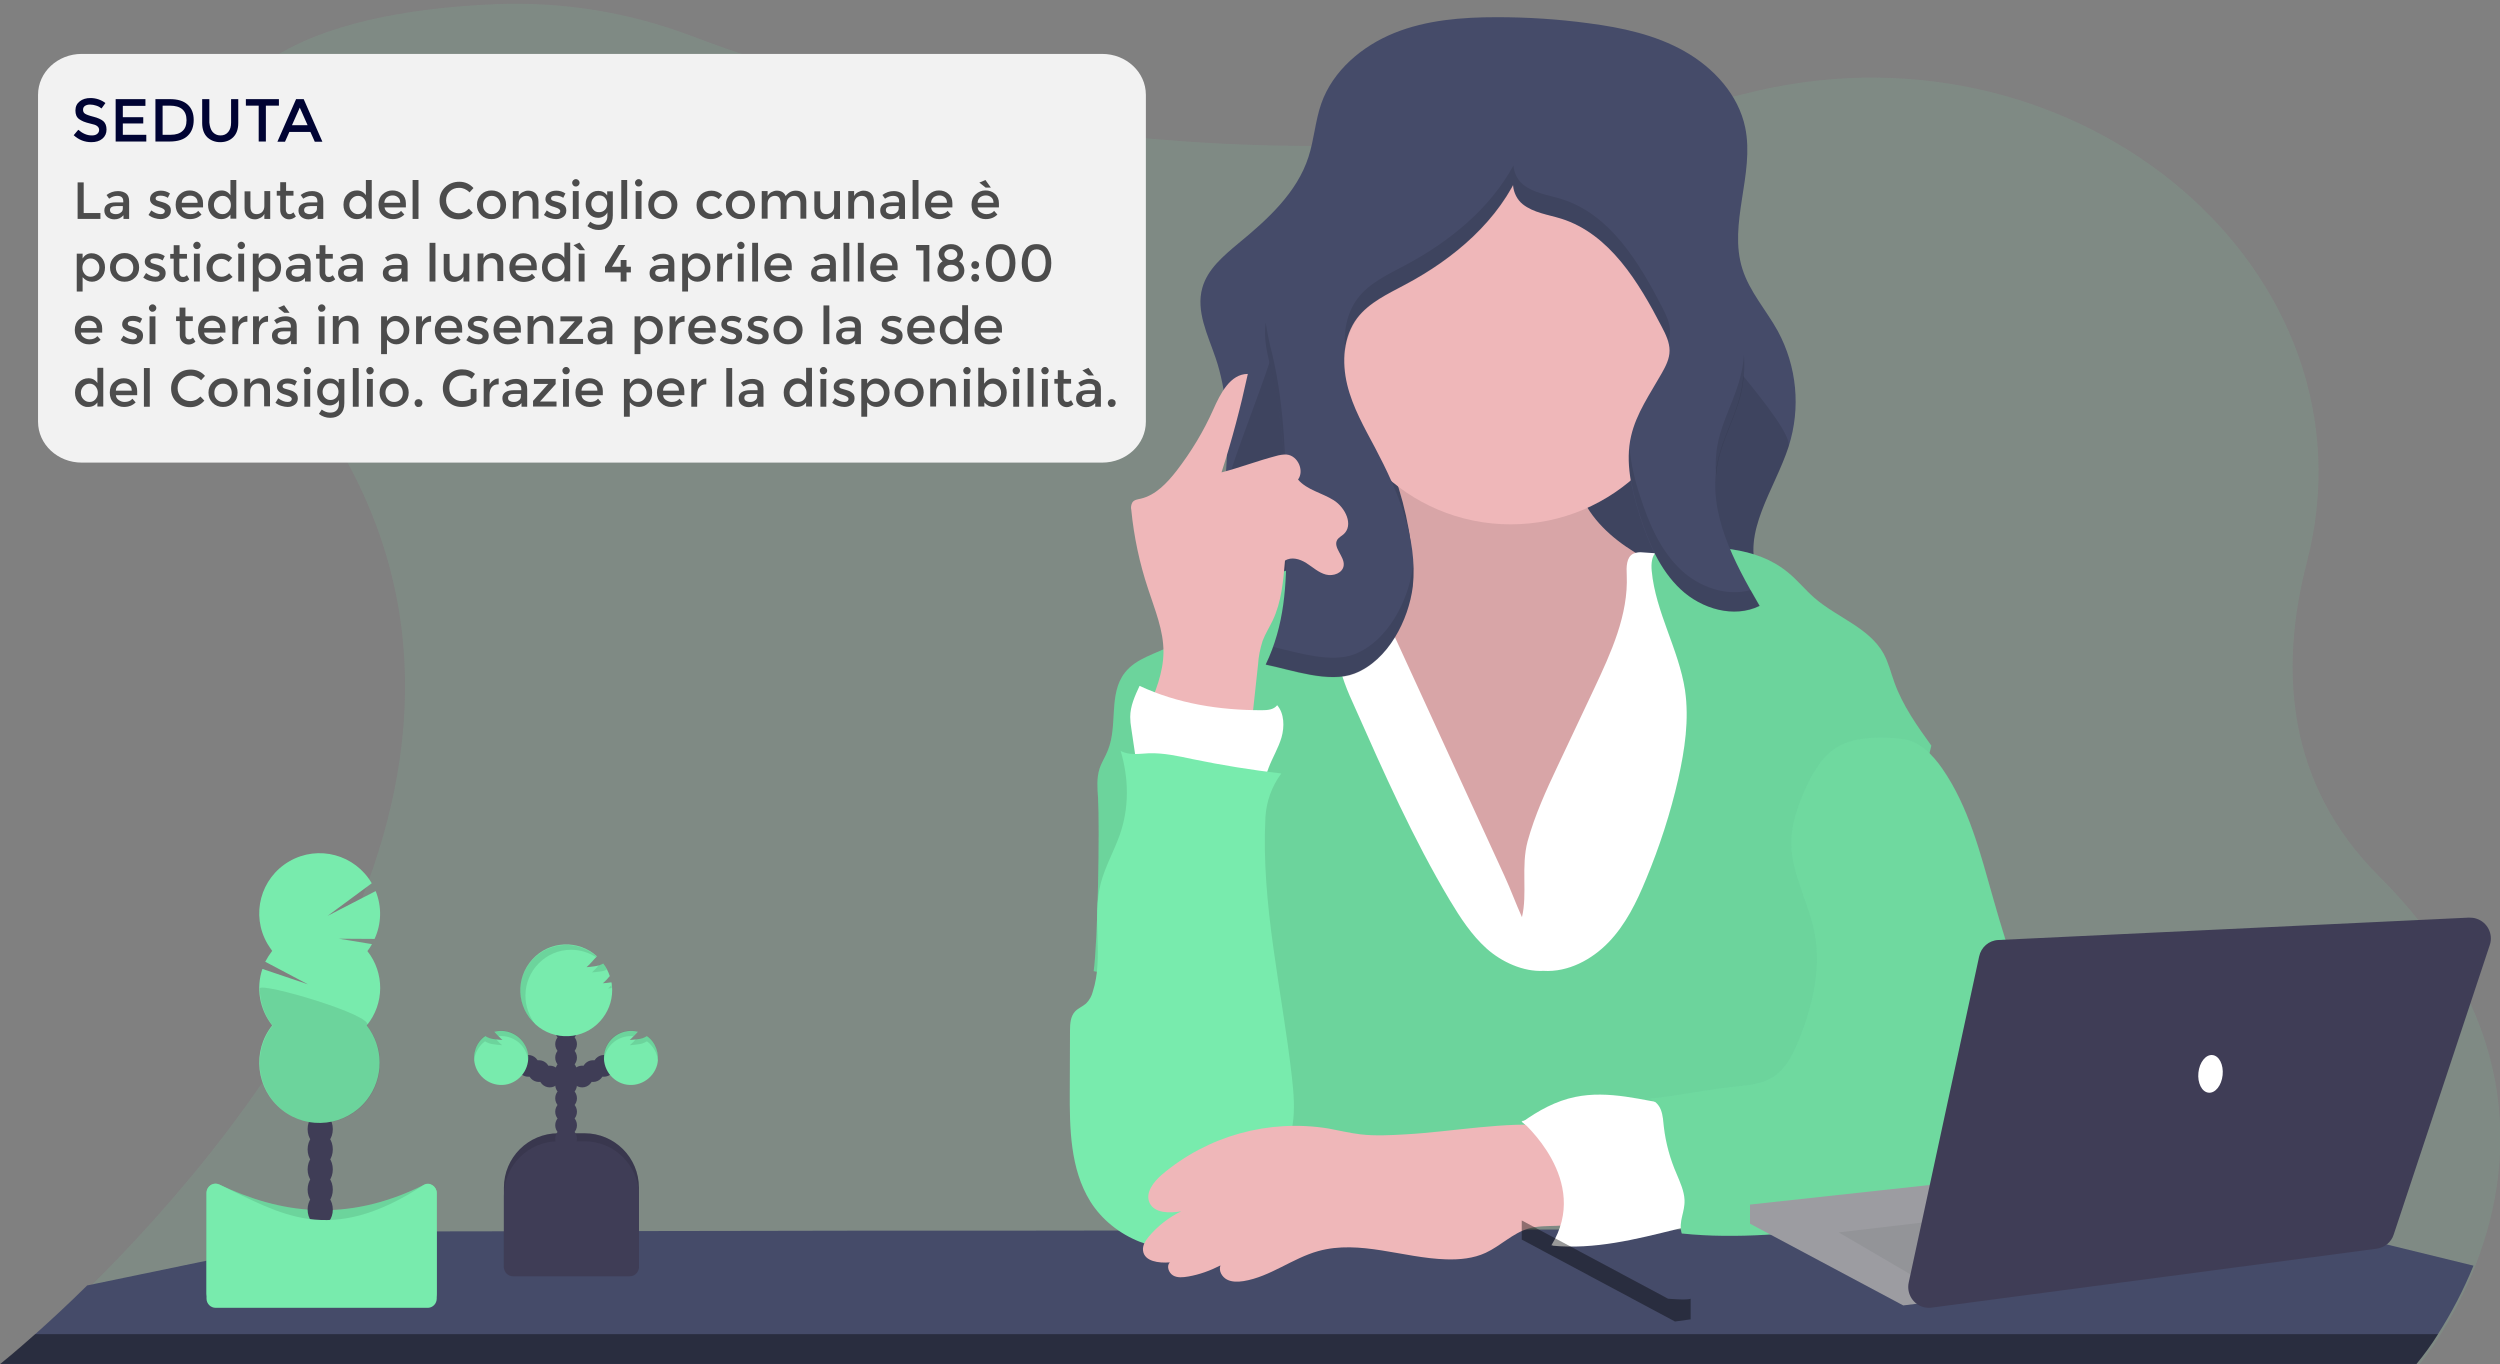 <?xml version="1.0" encoding="utf-8"?>
<!-- Generator: Adobe Illustrator 24.0.1, SVG Export Plug-In . SVG Version: 6.00 Build 0)  -->
<svg version="1.1" id="a02f2390-8fa7-48a9-96f1-2ec5f63ecbc1"
	 xmlns="http://www.w3.org/2000/svg" xmlns:xlink="http://www.w3.org/1999/xlink" x="0px" y="0px" viewBox="0 0 1150 627.5"
	 style="enable-background:new 0 0 1150 627.5;" xml:space="preserve">
<rect x="0" y="0" width="1150" height="627.5" fill="#808080" stroke="none"/>
<style type="text/css">
	.st0{opacity:0.1;fill:#78EBAD;enable-background:new    ;}
	.st1{fill:#454B69;}
	.st2{fill:none;}
	.st3{opacity:0.4;enable-background:new    ;}
	.st4{opacity:0.1;enable-background:new    ;}
	.st5{fill:#EFB7B9;}
	.st6{fill:#FFFFFF;}
	.st7{fill:#78EBAD;}
	.st8{opacity:0.1;}
	.st9{opacity:8.000000e-02;enable-background:new    ;}
	.st10{fill:#3F3D56;}
	.st11{fill:#9C9CA1;}
	.st12{fill:#939498;}
	.st13{clip-path:url(#SVGID_2_);fill:#F2F2F2;}
	.st14{fill:#000333;}
	.st15{fill:#4C4C4C;}
</style>
<title>teacher</title>
<path class="st0" d="M1138,583.9c-4.5,11-10,21.6-16.4,31.6c-3,4.8-6.3,9.3-9.9,13.7l-0.1,0.1H0.2l0.1-0.1c1-0.8,6.9-5.5,16-13.7
	c6.5-5.8,14.8-13.4,24-22.5c75.5-74.3,220.5-250,99.7-411C27.8,32.2,148.7,5.1,228.4,1.9c30.7-1.2,61.2,3.8,89.9,14.7
	c36.8,14,104.2,35.5,191.9,45.3c2.9,0.3,5.8,0.6,8.7,0.9c46.4,4.7,93.2,5.6,139.8,2.5l0,0c1.4-0.1,2.8-0.2,4.1-0.3
	c46.1-3.2,91.8-10.3,136.7-21.1c2.9-0.7,5.8-1.4,8.6-2.1c149.6-34.6,287.6,83.4,253.1,216.7c-12.8,49.3-9.5,101.9,33,144.4
	C1163.9,472.4,1155.4,540.8,1138,583.9z"/>
<path class="st1" d="M1137.8,582.2c-4.5,11-10,21.6-16.4,31.6c-3,4.8-6.3,9.3-9.9,13.7H0.1c1-0.8,6.9-5.5,16-13.7
	c6.5-5.8,14.8-13.4,24-22.5L157.3,567c1.5-0.3,3.1-0.5,4.6-0.5l124.9-0.2h0.1l61.9-0.1h0.1l52.2-0.1h34.2l0,0h35l143.4-0.2h0.2H625
	h19.5h24.4h6.5l24.6-0.3h8.1l71.6-0.1h22.9l0,0h11l0,0l82.8-0.1H921l78.4-0.1l66.2-0.1c1.8,0,3.7,0.2,5.5,0.7L1137.8,582.2z"/>
<path class="st2" d="M16.2,613.7h1105.3c-3,4.8-6.3,9.3-9.9,13.7H0.1C1.1,626.6,7,621.8,16.2,613.7z"/>
<path class="st3" d="M16.2,613.7h1105.3c-3,4.8-6.3,9.3-9.9,13.7H0.1C1.1,626.6,7,621.8,16.2,613.7z"/>
<path class="st1" d="M838.2,295.4l-2.2,0.4l-100.4,19.3c-29.2,5.6-58.7,11.2-88.3,9.1c-21.5-1.6-41.5-7.9-62.1-13.5
	c-11.6-3.2-24-4.4-28-17.5c-5.5-18,3.4-44.7,5.5-62.9c2-17.9,3.2-36.3-0.4-53.9c-0.8-4-1.8-7.9-3.1-11.7
	c-3.6-10.6-9.2-21.6-6.1-32.4c2.4-8.5,9.7-14.6,16.5-20.3c13.4-11,27-23.3,32.3-39.8c2.6-8,3.1-16.6,5.9-24.6
	c5.3-15.1,18.7-26.4,33.5-32.4s31.2-7.3,47.2-7.3c14.1,0,28.3,0.9,42.3,2.8c15.3,2,30.7,5.3,44.1,12.9s24.8,20,27.9,35.1
	c4.4,21.4-7.9,44.2-1.3,65c3.3,10.5,11,19,16.3,28.6c8.8,16.3,10.6,35.4,5,53c-6.4,19.8-22,39.8-14,58.9
	c5.1,12.2,18.1,18.7,27.2,28.4C836.8,293.7,837.5,294.6,838.2,295.4z"/>
<path class="st4" d="M836,292.9v3l-100.4,19.3c-29.2,5.6-58.7,11.2-88.3,9.1c-21.5-1.6-41.5-7.9-62.1-13.5c-11.6-3.2-24-4.4-28-17.5
	c-5.5-18,3.4-44.7,5.5-62.9c2-17.9,32.8-83.3,29.2-100.9l184,8c1.2,9.8,49.9,58.8,46.8,68.2c-6.4,19.8-22,39.8-14,58.9
	C813.9,276.7,826.9,283.3,836,292.9z"/>
<path class="st5" d="M648,243.4c1.1,6.2,1.7,13-1.5,18.4c-4.2,7.2-13.4,9.5-21.6,11.2l-28.5,5.7c-1.9,0.4-4,0.8-5.5,2.2
	c-1.7,1.5-2.3,4-2.5,6.2c-1.1,10.3,2.5,20.5,5.8,30.3c6.7,19.9,12.4,40.2,20.9,59.4c8.5,19.2,20.2,37.5,36.9,50.4
	s38.7,19.7,59.1,14.7c17.8-4.4,32.4-16.9,44.9-30.2c10.4-11,20.1-23,25.1-37.3c3.5-9.8,4.6-20.2,5.7-30.6
	c1.7-15.9,3.4-31.7,5.1-47.6c0.8-7.4,1.3-15.8-3.5-21.5c-2.1-2.5-5-4.2-7.9-5.7c-10.9-5.8-22.5-10.6-32.6-17.6
	c-10.2-7-19.2-16.6-22.3-28.6c-1.8-7.2-1.5-15-4.7-21.7c-3.5-7.5-11-12.6-19-14.8s-16.4-1.9-24.7-1s-40,3.3-43.4,12.6
	c-1.8,5,5.8,15.7,7.6,20.6C644.3,226.7,646.5,235,648,243.4z"/>
<path class="st4" d="M648,243.4c1.1,6.2,1.7,13-1.5,18.4c-4.2,7.2-13.4,9.5-21.6,11.2l-28.5,5.7c-1.9,0.4-4,0.8-5.5,2.2
	c-1.7,1.5-2.3,4-2.5,6.2c-1.1,10.3,2.5,20.5,5.8,30.3c6.7,19.9,12.4,40.2,20.9,59.4c8.5,19.2,20.2,37.5,36.9,50.4
	s38.7,19.7,59.1,14.7c17.8-4.4,32.4-16.9,44.9-30.2c10.4-11,20.1-23,25.1-37.3c3.5-9.8,4.6-20.2,5.7-30.6
	c1.7-15.9,3.4-31.7,5.1-47.6c0.8-7.4,1.3-15.8-3.5-21.5c-2.1-2.5-5-4.2-7.9-5.7c-10.9-5.8-22.5-10.6-32.6-17.6
	c-10.2-7-19.2-16.6-22.3-28.6c-1.8-7.2-1.5-15-4.7-21.7c-3.5-7.5-11-12.6-19-14.8s-16.4-1.9-24.7-1s-40,3.3-43.4,12.6
	c-1.8,5,5.8,15.7,7.6,20.6C644.3,226.7,646.5,235,648,243.4z"/>
<path class="st6" d="M716.6,352.2l16.7-35.4c7.8-16.6,15.8-34,15-52.3c-0.2-3.6-0.2-8.2,3-9.8c1.4-0.6,2.9-0.8,4.4-0.6
	c17.6,0.9,35,4.4,51.5,10.4c3.2,1.2,6.5,2.5,8.8,5.1s3.2,6,3.9,9.3c2.6,11.2,4.5,22.5,5.7,33.9c3,28.2,1.5,56.7,0,85l-4.4,86.4
	c0,1.2-0.2,2.4-0.7,3.6c-1.1,2-3.6,2.7-5.8,3c-8.6,1.5-17.4,1.2-26.1,0.8c-61.2-2.3-122.7-5.9-183.5,1.5c0.3-9,0.1-18-0.4-27
	c-2.4-38.9-12.5-76.8-22.4-114.5c-5.8-22-11.4-46-2.1-66.7c1.4-3.3,3.3-6.3,5.8-8.8c4-3.9,9.3-5.9,14.7-7.4
	c9.2-2.5,18.8-3.6,28.3-3.2l63,137.3c2.9,6.3,5.3,12.9,8.1,19.1c2.6-10.7-0.5-23.3,2.6-34.9C706,375,711.3,363.4,716.6,352.2z"/>
<path class="st7" d="M710,446.6c11.3,0.7,22.2-5.1,30-13.2s12.9-18.5,17.2-29c6.2-14.9,11.2-30.3,14.8-46.1
	c3-13.4,5.1-27.3,3.1-40.9c-2.9-18.8-13.5-35.8-15.3-54.7c-0.3-3.3-0.1-7.2,2.5-9.1c1.6-1.2,3.8-1.4,5.8-1.5
	c18.9-1.1,39.6-0.9,54.2,11.1c4.5,3.6,8.1,8.2,12.4,11.9c10.4,9,25,13.6,31.7,25.5c2.3,4.2,3.4,8.9,5,13.3
	c3.8,10.6,10.4,19.9,17,29.1c-6.4,26.9-13.7,53.8-20.1,80.7c-3.7,15.8-7.5,31.6-13.3,46.7c-3.8,9.9-8.7,20-7.5,30.6
	c0.5,4.2,1.9,8.2,3.1,12.2c4.2,14.1,6.2,28.8,5.9,43.5l-285.3,0.7c13.7-19.6,17.7-43.6,16.3-67.5c-0.7-11.4-3.3-22.9-9-32.8
	c-9.1-15.5-25-25.6-40.7-34.3c-11-6-22.8,27.8-34.7,23.9c1.9-13.6,2.8-66,2-79.7c-0.3-4.5-0.7-9.1,0.7-13.4c0.9-2.9,2.7-5.5,3.8-8.4
	c4.7-11.4,0.2-26,7.8-35.7c5.2-6.8,14.4-8.7,21.9-12.8c7.7-4.3,13.6-11,20.3-16.7c13.1-11.1,29.1-18.3,46.2-20.6
	c5,7.8,8,16.8,8.8,26c0.5,5.8,0.1,11.7,1,17.5c1.1,7.8,4.3,15.2,7.6,22.4c13.4,30.2,26.8,60.5,43.7,88.8c4.8,8,10,16,16.9,22.2
	S700.7,447.1,710,446.6z"/>
<path class="st4" d="M710,446.6c11.3,0.7,22.2-5.1,30-13.2s12.9-18.5,17.2-29c6.2-14.9,11.2-30.3,14.8-46.1
	c3-13.4,5.1-27.3,3.1-40.9c-2.9-18.8-13.5-35.8-15.3-54.7c-0.3-3.3-0.1-7.2,2.5-9.1c1.6-1.2,3.8-1.4,5.8-1.5
	c18.9-1.1,39.6-0.9,54.2,11.1c4.5,3.6,8.1,8.2,12.4,11.9c10.4,9,25,13.6,31.7,25.5c2.3,4.2,3.4,8.9,5,13.3
	c3.8,10.6,10.4,19.9,17,29.1c-6.4,26.9-13.7,53.8-20.1,80.7c-3.7,15.8-7.5,31.6-13.3,46.7c-3.8,9.9-8.7,20-7.5,30.6
	c0.5,4.2,1.9,8.2,3.1,12.2c4.2,14.1,6.2,28.8,5.9,43.5l-285.3,0.7c13.7-19.6,17.7-43.6,16.3-67.5c-0.7-11.4-3.3-22.9-9-32.8
	c-9.1-15.5-25-25.6-40.7-34.3c-11-6-22.8,27.8-34.7,23.9c1.9-13.6,2.8-66,2-79.7c-0.3-4.5-0.7-9.1,0.7-13.4c0.9-2.9,2.7-5.5,3.8-8.4
	c4.7-11.4,0.2-26,7.8-35.7c5.2-6.8,14.4-8.7,21.9-12.8c7.7-4.3,13.6-11,20.3-16.7c13.1-11.1,29.1-18.3,46.2-20.6
	c5,7.8,8,16.8,8.8,26c0.5,5.8,0.1,11.7,1,17.5c1.1,7.8,4.3,15.2,7.6,22.4c13.4,30.2,26.8,60.5,43.7,88.8c4.8,8,10,16,16.9,22.2
	S700.7,447.1,710,446.6z"/>
<circle class="st5" cx="694.9" cy="155.5" r="85.7"/>
<path class="st1" d="M649.9,269.7c2.3-22.2-6.9-43.9-17.3-63.6c-5-9.4-10.4-18.8-12.9-29.2s-1.8-22.1,4.6-30.6
	c5.5-7.2,14.1-11.1,22.1-15.4c22.6-12,43.3-29.6,53.2-53.2c-5.6,3.1-4.2,12.2,0.8,16.2s11.7,4.8,17.8,6.7
	c22.2,7,35.6,29.2,46.3,49.9c1.8,3.4,3.5,7,3.5,10.8s-1.8,7.2-3.6,10.4c-5.3,9.4-11.7,18.4-14.1,28.9c-2.8,12,0.2,24.6,3.9,36.4
	c4,12.5,9.3,25.1,18.9,34.1s24.5,13.4,36.3,7.6c-11.8-20.3-24-42.9-19.4-65.9c2.2-11,8.2-21,10.7-31.9c4.8-20.9-3.2-42.3-11.1-62.3
	L766,59.2c-3.6-9.1-7.7-18.8-16-23.9c-5.6-3.5-12.4-4.4-18.9-5c-21.1-1.9-43-1.3-62.7,6.6c-35.8,14.3-58.3,49.6-76.1,83.8
	c-5.3,10.3-10.6,21.1-10.4,32.7c0.1,6.3,1.9,12.5,3.3,18.7c5.9,25.2,6.2,51.2,6.5,77.1c0.2,19.8-0.8,38.5-9.5,56.5
	c11.9,2.4,29.1,8.7,40.9,4.1C638.6,303.8,648,285.1,649.9,269.7z"/>
<g class="st8">
	<path d="M591.8,248.8c0-2.8,0-5.7,0-8.5c-0.3-25.8-0.6-51.9-6.5-77.1c-1.3-4.9-2.3-9.9-3.1-14.9c-0.2,1.7-0.3,3.5-0.3,5.2
		c0.1,6.3,1.9,12.5,3.3,18.7C591.1,197.2,591.5,223.1,591.8,248.8z"/>
	<path d="M800.9,181c1.3-5.8,1.8-11.8,1.3-17.8c-0.2,3-0.6,5.9-1.3,8.8c-2.5,11-8.5,20.9-10.7,31.9c-1,4.9-1.2,9.8-0.8,14.8
		c0.2-1.9,0.4-3.9,0.8-5.8C792.4,201.9,798.3,192,800.9,181z"/>
	<path d="M767.4,156.7c0.5-1.4,0.8-2.9,0.8-4.4c0-3.8-1.8-7.4-3.5-10.8c-10.7-20.7-24-42.9-46.3-49.9c-6.1-1.9-12.8-2.7-17.8-6.7
		c-2.6-2.2-4.2-5.4-4.4-8.8c-10.8,19.9-29.5,35.1-49.6,45.8c-8,4.3-16.7,8.2-22.1,15.4c-5.1,6.8-6.6,15.6-5.7,24.2
		c0.5-5.5,2.5-10.7,5.7-15.2c5.5-7.2,14.1-11.1,22.1-15.4c20.2-10.7,38.8-25.9,49.6-45.8c0.2,3.4,1.8,6.6,4.4,8.8
		c5,4,11.7,4.8,17.8,6.7c22.2,7,35.6,29.2,46.3,49.9C765.7,152.5,766.6,154.6,767.4,156.7z"/>
	<path d="M773.3,262.2c-9.6-9-14.9-21.6-18.9-34.1c-2.4-7-4-14.3-4.8-21.7c-0.9,10.3,1.6,20.8,4.8,30.7c4,12.5,9.3,25.1,18.9,34.1
		c9.6,9,24.5,13.4,36.3,7.6c-1.4-2.4-2.8-4.9-4.2-7.4C794.3,274.5,781.8,270.2,773.3,262.2z"/>
	<path d="M649.9,260.7c-1.9,15.4-11.4,34.1-26.7,40.2c-10.7,4.2-25.9-0.6-37.5-3.3c-1,2.8-2.1,5.6-3.4,8.3
		c11.9,2.4,29.1,8.7,40.9,4.1c15.4-6.1,24.8-24.8,26.7-40.2c0.4-3.9,0.5-7.7,0.2-11.6C650.1,258.9,650,259.8,649.9,260.7z"/>
</g>
<path class="st6" d="M771.1,508.6c-15.5-2.5-31.1-7.2-46.5-4c-8.9,1.8-17,6.3-24.4,11.6c4.1,3.3,8.8,6.2,11.4,10.7
	c1.6,3.1,2.8,6.4,3.6,9.9c1.6,6,3.3,12.1,3.5,18.4s-1,12.7-4.7,17.8c19.5,1.9,38.4-2.9,57.4-7.6c2.2-0.4,4.2-1.2,6.1-2.5
	c3-2.4,3.9-6.6,3.9-10.4c0-6.8-1.9-13.5-3.9-20.1C775.2,524.5,773.4,516.4,771.1,508.6z"/>
<path class="st7" d="M875.4,340c7.7,1,13.6,7.2,18,13.5c12.3,17.7,17.6,39.2,23.5,59.9c7.3,25.8,16,51.2,25.9,76.1
	c2.1,5.8,4.7,11.4,7.8,16.7c2.5,4.1,5.5,8.1,6.6,12.8c2.6,11.3-6.7,22-16.5,28.3c-5.2,3.5-10.9,6.2-16.8,8.1
	c-5.8,1.7-11.9,2.4-17.9,3.1l-55.5,6c-25.5,2.8-51.3,5.6-76.9,2.9c-1.6-5.6,1.5-9.6,1.3-15.4c-0.2-4.2-2-8-3.6-11.9
	c-3-6.8-5-14.1-5.9-21.5c-0.3-2.7-0.4-5.5-1.4-8.1s-3.3-4.8-6-5c15-1.5,26.4-4.3,41.4-5.8c5.6-0.6,11.4-1.2,16.1-4.2
	c5.9-3.7,9.2-10.3,11.8-16.7c6.5-15.9,10.7-33.4,7.3-50.3c-2.8-13.8-10.6-26.7-10.6-40.8c0-8.4,2.9-16.5,6.2-24.2
	c3.6-8.1,8.3-16.4,16.1-20.5S866.5,338.7,875.4,340z"/>
<path class="st9" d="M875.4,340c7.7,1,13.6,7.2,18,13.5c12.3,17.7,17.6,39.2,23.5,59.9c7.3,25.8,16,51.2,25.9,76.1
	c2.1,5.8,4.7,11.4,7.8,16.7c2.5,4.1,5.5,8.1,6.6,12.8c2.6,11.3-6.7,22-16.5,28.3c-5.2,3.5-10.9,6.2-16.8,8.1
	c-5.8,1.7-11.9,2.4-17.9,3.1l-55.5,6c-25.5,2.8-51.3,5.6-76.9,2.9c-1.6-5.6,1.5-9.6,1.3-15.4c-0.2-4.2-2-8-3.6-11.9
	c-3-6.8-5-14.1-5.9-21.5c-0.3-2.7-0.4-5.5-1.4-8.1s-3.3-4.8-6-5c15-1.5,26.4-4.3,41.4-5.8c5.6-0.6,11.4-1.2,16.1-4.2
	c5.9-3.7,9.2-10.3,11.8-16.7c6.5-15.9,10.7-33.4,7.3-50.3c-2.8-13.8-10.6-26.7-10.6-40.8c0-8.4,2.9-16.5,6.2-24.2
	c3.6-8.1,8.3-16.4,16.1-20.5S866.5,338.7,875.4,340z"/>
<path class="st5" d="M527.8,327c3.6-8.6,7.3-17.5,7.4-26.9c0.1-10.1-4-19.7-7.1-29.3c-3.9-11.7-6.5-23.9-7.7-36.2
	c-0.3-1.2-0.1-2.4,0.5-3.5c0.8-1.2,2.4-1.4,3.8-1.7c6.9-1.6,12.1-7.2,16.5-12.8c6.7-8.7,12.4-18.1,16.9-28.2
	c3.3-7.4,7.8-16.4,15.9-16.4c-3.3,15.3-7.3,30.4-12.1,45.3c8.5-2.2,16.5-5.3,24.9-7.5c1.7-0.5,3.4-0.8,5.1-0.7
	c5.1,0.5,8.2,7.4,5.2,11.5c4.1,4.8,11,6.1,16.4,9.5s9.3,11.5,4.5,15.7c-0.9,0.8-2.1,1.4-2.8,2.4c-2.3,3.6,3.4,7.7,2.9,11.9
	c-0.4,3.5-4.8,5.1-8.2,4.2s-6-3.4-9-5.3s-6.9-3-9.8-1.1c-0.8,9.4-1.6,19-5.7,27.6c-1.5,3.1-3.4,6.1-4.6,9.3
	c-1.1,3.5-1.9,7.2-2.1,10.9l-3.6,33.2C557.7,342.4,542.1,337.2,527.8,327z"/>
<path class="st6" d="M523.6,356.7l-3.2-21.6c-0.3-1.8-0.5-3.5-0.5-5.3c0-5,2.2-9.8,4.3-14.3c17.6,8.2,36.7,11.2,56.2,11.2
	c2.6,0,5.5-0.2,7.1-2.3c3.3,3.8,3.4,9.9,2,14.8c-1.4,4.8-4.1,9.2-5.9,13.9c-0.9,2.4-1.6,5-3.4,6.8c-2.7,2.9-7.1,3.4-11.1,3.4
	c-4.2,0-8.4-0.4-12.5-1.2C546,360.2,534.2,354.8,523.6,356.7z"/>
<path class="st7" d="M589.4,355.8c-13.7-1.6-27.3-3.8-40.8-6.6c-6.6-1.4-13.3-2.9-20.1-2.7c-4.4,0.2-9.1,1.1-13-1.1
	c3.8,12.8,4,26.3-0.5,38.9c-2.7,7.5-6.7,14.5-8.7,22.2c-4.1,16.2,1.5,33.8-3.6,49.6c-0.5,2.1-1.6,4-3.1,5.5
	c-1.6,1.4-3.7,2.2-5.1,3.7c-2.1,2.3-2.3,5.7-2.3,8.8l-0.1,27.5c-0.1,17.5,0.2,36.1,9.4,51c10.6,17,32.8,25.8,52.1,20.6
	c5.1-1.3,10-3.7,14.2-6.9c6.7-5.3,11-13.1,15.2-20.6c5-9,10-18.2,11.6-28.3c1.1-7.2,0.5-14.5-0.3-21.7c-4.5-40-14.3-79.7-12.2-119.8
	C582.5,368.8,585,361.7,589.4,355.8z"/>
<path class="st5" d="M646.7,521.8c-7,0.4-14,0.8-20.9,0c-5-0.6-9.9-1.8-14.8-2.7c-27.4-4.4-55.4,3.3-76.6,21.3
	c-3.8,3.3-7.7,8.3-5.6,12.9c2.3,4.9,9.3,4.8,14.6,3.9c-5.8,2.8-10.9,6.8-15,11.7c-1.5,1.8-2.9,4-2.6,6.4c0.6,5,7.3,5.8,12.3,5.4
	c-1.6,1.7-0.5,4.8,1.5,6s4.6,0.9,7,0.5c5.2-0.9,10.1-2.7,14.8-5.1c-0.9,2.5,0.7,5.3,3,6.5s5.1,1.1,7.7,0.7
	c12.2-2,22.4-10.5,34.3-13.8c19.1-5.3,39,3.2,58.8,3.8c6.2,0.2,12.6-0.4,18.2-3c6.9-3.2,12.5-9.1,19.8-11.2
	c8.1-2.3,17.5,0.3,24.9-3.7c5.4-2.9,0.5-25.3-0.8-29.7c-2.5-7.9-5.1-13.1-13.5-13.9C692.4,515.8,668.2,520.6,646.7,521.8z"/>
<path class="st6" d="M699.9,515.7c0,0,32.3,27.3,13.7,57.2l36-12.4v-26.1c0-1.2-13.7-19.9-13.7-19.9l-16.2-2.5L699.9,515.7z"/>
<path class="st10" d="M256.8,521.3h12.1c13.8,0,25,11.2,25,25v37.1l0,0h-62.1l0,0v-37.1C231.8,532.5,243,521.3,256.8,521.3
	L256.8,521.3z"/>
<path class="st4" d="M256.8,521.3h12.1c13.8,0,25,11.2,25,25v37.1l0,0h-62.1l0,0v-37.1C231.8,532.5,243,521.3,256.8,521.3
	L256.8,521.3z"/>
<circle class="st10" cx="260.4" cy="530" r="5"/>
<circle class="st10" cx="260.4" cy="523.8" r="5"/>
<circle class="st10" cx="260.4" cy="517.6" r="5"/>
<circle class="st10" cx="260.4" cy="511.4" r="5"/>
<circle class="st10" cx="260.4" cy="505.2" r="5"/>
<circle class="st10" cx="260.4" cy="499" r="5"/>
<circle class="st10" cx="260.4" cy="492.7" r="5"/>
<circle class="st10" cx="267.8" cy="495.2" r="5"/>
<circle class="st10" cx="272.8" cy="492.7" r="5"/>
<circle class="st10" cx="277.8" cy="490.3" r="5"/>
<circle class="st10" cx="260.4" cy="486.5" r="5"/>
<circle class="st10" cx="260.4" cy="480.3" r="5"/>
<circle class="st10" cx="260.4" cy="474.1" r="5"/>
<circle class="st10" cx="260.4" cy="467.9" r="5"/>
<path class="st7" d="M281,451.9c-1.2,0.2-2.5,0.3-3.7,0.4c1.2-1,2.2-2.1,3.2-3.3c-0.7-2.1-1.7-4.1-3-5.8c-1.2,0.7-2.6,1.1-4,1.3
	c-1.2,0.2-2.5,0.3-3.7,0.4c1.6-1.3,3.1-3.3,4.8-5c-8.6-7.8-22-7.2-29.8,1.5c-7.8,8.6-7.2,22,1.5,29.8c8.6,7.8,22,7.2,29.8-1.5
	c3.5-3.9,5.5-8.9,5.5-14.2c0-1.2-0.1-2.4-0.3-3.6L281,451.9z"/>
<path class="st7" d="M297.6,476.6c-1.3,0.8-2.7,1.3-4.2,1.4c-1.2,0.2-2.5,0.3-3.7,0.4c1.3-1.2,2.5-2.5,3.7-3.8
	c-6.6-1.7-13.4,2.3-15.2,8.9c-1.7,6.6,2.3,13.4,8.9,15.2c6.6,1.7,13.4-2.3,15.2-8.9C303.5,484.8,301.7,479.5,297.6,476.6
	L297.6,476.6z"/>
<circle class="st10" cx="252.9" cy="495.2" r="5"/>
<circle class="st10" cx="247.9" cy="492.7" r="5"/>
<circle class="st10" cx="243" cy="490.3" r="5"/>
<path class="st7" d="M223.2,476.6c1.3,0.8,2.7,1.3,4.2,1.4c1.2,0.2,2.5,0.3,3.7,0.4c-1.3-1.2-2.6-2.5-3.7-3.8
	c6.6-1.7,13.4,2.3,15.2,8.9c1.7,6.6-2.3,13.4-8.9,15.2c-6.6,1.7-13.4-2.3-15.2-8.9C217.2,484.8,219,479.5,223.2,476.6L223.2,476.6z"
	/>
<path class="st10" d="M256.8,525h12.1c13.8,0,25,11.2,25,25l0,0v32.9c0,2.3-1.9,4.2-4.2,4.2H236c-2.3,0-4.2-1.9-4.2-4.2V550
	C231.8,536.2,243,525,256.8,525L256.8,525z"/>
<g class="st8">
	<path d="M281.3,453.2c-0.5,0.5-1,1-1.6,1.5c0.6,0,1.1-0.1,1.7-0.2C281.4,454.1,281.4,453.7,281.3,453.2z"/>
	<path d="M272.3,447.3c1.3-0.1,2.5-0.2,3.7-0.4c1.1-0.1,2.2-0.4,3.2-0.9c-0.5-1-1.1-2-1.7-2.9c-0.6,0.4-1.3,0.7-2,0.8
		C274.5,445.2,273.4,446.3,272.3,447.3z"/>
	<path d="M241.7,458c0-11.6,9.4-21.1,21-21.1c4.1,0,8,1.2,11.5,3.4l0.3-0.3c-8.7-7.7-22-7-29.8,1.7s-7,22,1.7,29.8
		c0.1,0.1,0.2,0.1,0.2,0.2C243.5,467.8,241.7,463,241.7,458z"/>
</g>
<g class="st8">
	<path d="M289.7,480.8c1.2-0.1,2.5-0.2,3.7-0.4c1.5-0.1,2.9-0.6,4.2-1.4c2.8,2.1,4.7,5.3,5,8.8c0-0.4,0.1-0.9,0.1-1.3
		c0-3.9-1.8-7.7-5-10c-1.3,0.8-2.7,1.3-4.2,1.4l-1,0.1C291.6,479,290.7,480,289.7,480.8z"/>
	<path d="M290.2,476.6c0.4,0,0.8,0,1.2,0.1c0.6-0.7,1.3-1.4,1.9-2.2c-6.6-1.8-13.4,2.2-15.2,8.8c-0.3,1.1-0.4,2.1-0.4,3.2
		c0,0.4,0,0.8,0.1,1.2C278.5,481.4,283.8,476.6,290.2,476.6z"/>
</g>
<g class="st8">
	<path d="M231,480.8c-1.2-0.1-2.5-0.2-3.7-0.4c-1.5-0.1-2.9-0.6-4.2-1.4c-2.8,2.1-4.7,5.3-5,8.8c0-0.4-0.1-0.9-0.1-1.3
		c0-3.9,1.8-7.7,5-10c1.3,0.8,2.7,1.3,4.2,1.4l1,0.1C229.1,479.1,230,480,231,480.8z"/>
	<path d="M230.6,476.6c-0.4,0-0.8,0-1.3,0.1c-0.6-0.7-1.3-1.4-1.9-2.2c6.6-1.8,13.4,2.2,15.2,8.8c0.3,1.1,0.4,2.1,0.4,3.2
		c0,0.4,0,0.8-0.1,1.2C242.3,481.4,236.9,476.6,230.6,476.6z"/>
</g>
<path class="st7" d="M196.9,599.1H99.2c-2.3,0-4.2-1.9-4.2-4.2l0,0v-46.2c0-2.3,1.9-4.2,4.1-4.2c0.6,0,1.2,0.1,1.8,0.4
	c28.1,13.3,58.3,17.9,94,0.2c2.1-1,4.6-0.2,5.6,1.9c0.3,0.6,0.4,1.2,0.4,1.8v46C201,597.2,199.1,599.1,196.9,599.1L196.9,599.1z"/>
<path class="st4" d="M196.9,599.1H99.2c-2.3,0-4.2-1.9-4.2-4.2l0,0v-46.2c0-2.3,1.9-4.2,4.1-4.2c0.6,0,1.2,0.1,1.8,0.4
	c28.1,13.3,58.3,17.9,94,0.2c2.1-1,4.6-0.2,5.6,1.9c0.3,0.6,0.4,1.2,0.4,1.8v46C201,597.2,199.1,599.1,196.9,599.1L196.9,599.1z"/>
<ellipse class="st10" cx="147.3" cy="556.4" rx="5.8" ry="7.6"/>
<ellipse class="st10" cx="147.3" cy="547.2" rx="5.8" ry="7.6"/>
<ellipse class="st10" cx="147.3" cy="537.9" rx="5.8" ry="7.6"/>
<ellipse class="st10" cx="147.3" cy="528.7" rx="5.8" ry="7.6"/>
<ellipse class="st10" cx="147.3" cy="519.4" rx="5.8" ry="7.6"/>
<ellipse class="st10" cx="147.3" cy="510.1" rx="5.8" ry="7.6"/>
<ellipse class="st10" cx="147.3" cy="500.9" rx="5.8" ry="7.6"/>
<path class="st7" d="M169,437.5c0.8-1,1.5-2.1,2.1-3.2l-15.2-2.5l16.4,0.1c3.2-6.9,3.4-14.9,0.5-22l-22.1,11.4l20.3-15
	c-7.7-13.2-24.6-17.8-37.9-10.1s-17.8,24.6-10.1,37.9c0.7,1.1,1.4,2.2,2.2,3.3c-1.2,1.6-2.3,3.3-3.2,5l19.7,10.4l-21-7.1
	c-3,8.9-1.3,18.6,4.5,26c-9.5,12-7.4,29.4,4.6,38.9c12,9.5,29.4,7.4,38.9-4.6c7.9-10.1,7.9-24.2,0-34.3
	C176.9,461.7,176.9,447.5,169,437.5L169,437.5z"/>
<path class="st4" d="M119.5,454.7c0,6.2,2.1,12.3,5.9,17.1c-9.5,12-7.4,29.4,4.6,38.9s29.4,7.4,38.9-4.6c7.9-10.1,7.9-24.2,0-34.3
	C172.7,467.1,119.5,451.6,119.5,454.7z"/>
<path class="st7" d="M196.9,601.6H99.2c-2.3,0-4.2-1.9-4.2-4.2l0,0v-48.7c0-2.3,1.9-4.2,4.1-4.2c0.6,0,1.2,0.1,1.8,0.4
	c28.1,13.3,50.3,28.8,94,0.2c2.6-1.7,6,0.6,6,3.7v48.5C200.9,599.7,199.1,601.5,196.9,601.6z"/>
<polygon class="st11" points="1026.8,580.5 882.7,599.6 875.5,600.5 805,562.9 805,554.1 1025.2,530.1 "/>
<polygon class="st12" points="845.8,566.9 1002,548.5 1000.4,577.3 878.8,586.2 "/>
<path class="st3" d="M777.7,597.4v9.5l-7.2,1L700,570.2v-8.8l67.3,36C767.3,597.4,776.1,598.2,777.7,597.4z"/>
<path class="st10" d="M910.4,440L878,590c-1.1,5.2,2.2,10.3,7.3,11.4c1.1,0.2,2.2,0.3,3.3,0.1l204.7-27.1c3.6-0.5,6.7-3,7.8-6.5
	l44.2-133.2c1.7-5-1.1-10.5-6.1-12.1c-1.1-0.4-2.3-0.5-3.5-0.5l-216.5,10.3C914.9,432.6,911.3,435.7,910.4,440z"/>
<ellipse transform="matrix(0.104 -0.995 0.995 0.104 418.832 1454.546)" class="st6" cx="1017.1" cy="494.7" rx="8.7" ry="5.6"/>
<g>
	<g>
		<g>
			<g>
				<defs>
					<rect id="SVGID_1_" x="17.5" y="24.8" width="509.5" height="188"/>
				</defs>
				<clipPath id="SVGID_2_">
					<use xlink:href="#SVGID_1_"  style="overflow:visible;"/>
				</clipPath>
				<path class="st13" d="M507,212.8H37.6c-11.1,0-20.1-8.4-20.1-18.8V43.6c0-10.4,9-18.8,20.1-18.8H507c11.1,0,20.1,8.4,20.1,18.8
					V194C527.1,204.4,518.1,212.8,507,212.8"/>
			</g>
		</g>
	</g>
</g>
<g>
	<path class="st14" d="M41.5,48.1c-1,0-1.8,0.2-2.4,0.6c-0.6,0.4-0.9,1-0.9,1.8s0.3,1.4,0.9,1.8s1.9,0.9,3.9,1.4
		c2,0.5,3.5,1.2,4.5,2c1,0.9,1.5,2.2,1.5,3.9s-0.6,3.1-1.9,4.2s-3,1.6-5.1,1.6c-3.1,0-5.8-1.1-8.1-3.2l2.1-2.5c2,1.7,4,2.6,6.2,2.6
		c1.1,0,1.9-0.2,2.5-0.7c0.6-0.5,0.9-1.1,0.9-1.8c0-0.8-0.3-1.3-0.9-1.8s-1.6-0.8-3-1.1c-1.4-0.3-2.5-0.7-3.3-1
		c-0.7-0.3-1.4-0.7-2-1.1c-1.2-0.9-1.7-2.2-1.7-4c0-1.8,0.7-3.2,2-4.2s2.9-1.5,4.9-1.5c1.3,0,2.5,0.2,3.7,0.6c1.2,0.4,2.3,1,3.2,1.7
		l-1.8,2.5c-0.6-0.5-1.4-1-2.4-1.3C43.4,48.3,42.4,48.1,41.5,48.1z"/>
	<path class="st14" d="M66.9,45.6v3.1H56.5v5.2h9.4v2.9h-9.4V62h10.8v3.1H53.2V45.6H66.9z"/>
	<path class="st14" d="M86.3,48.1c1.9,1.7,2.8,4.1,2.8,7.1s-0.9,5.5-2.7,7.2c-1.8,1.8-4.6,2.7-8.4,2.7h-6.5V45.6h6.7
		C81.7,45.6,84.4,46.4,86.3,48.1z M85.8,55.3c0-4.5-2.6-6.7-7.7-6.7h-3.3V62h3.7c2.4,0,4.2-0.6,5.4-1.7
		C85.2,59.2,85.8,57.5,85.8,55.3z"/>
	<path class="st14" d="M97.8,60.7c0.9,1,2.1,1.6,3.6,1.6c1.5,0,2.7-0.5,3.6-1.6s1.3-2.5,1.3-4.3V45.6h3.3v11c0,2.8-0.8,5-2.3,6.5
		s-3.5,2.3-6,2.3c-2.4,0-4.4-0.8-6-2.3c-1.5-1.5-2.3-3.7-2.3-6.5v-11h3.3v10.8C96.5,58.2,96.9,59.6,97.8,60.7z"/>
	<path class="st14" d="M122.3,48.6v16.5H119V48.6h-5.9v-3h15.2v3H122.3z"/>
	<path class="st14" d="M133.1,60.7l-2,4.5h-3.5l8.6-19.6h3.5l8.6,19.6h-3.5l-2-4.5H133.1z M141.5,57.6l-3.6-8.1l-3.6,8.1H141.5z"/>
</g>
<g>
	<path class="st15" d="M35.7,100.7V83.9h2.8V98h7.7v2.7H35.7z"/>
	<path class="st15" d="M59.2,100.7h-2.4V99c-1.1,1.3-2.5,1.9-4.2,1.9c-1.3,0-2.4-0.4-3.3-1.1c-0.9-0.8-1.3-1.8-1.3-3
		c0-1.3,0.5-2.2,1.4-2.8c0.9-0.6,2.2-0.9,3.8-0.9h3.5v-0.5c0-1.7-0.9-2.5-2.8-2.5c-1.2,0-2.4,0.4-3.7,1.3l-1.2-1.7
		c1.6-1.2,3.3-1.8,5.3-1.8c1.5,0,2.7,0.4,3.7,1.1c1,0.8,1.4,2,1.4,3.6V100.7z M56.5,95.9v-1.1h-3c-1.9,0-2.9,0.6-2.9,1.8
		c0,0.6,0.2,1.1,0.7,1.4c0.5,0.3,1.1,0.5,2,0.5s1.6-0.2,2.2-0.7C56.2,97.4,56.5,96.7,56.5,95.9z"/>
	<path class="st15" d="M78.6,96.8c0,1.2-0.4,2.2-1.3,2.9c-0.9,0.7-2,1.1-3.4,1.1c-0.9,0-1.9-0.2-2.9-0.5s-1.9-0.8-2.7-1.4l1.3-2.1
		c1.5,1.1,2.9,1.7,4.3,1.7c0.6,0,1.1-0.1,1.4-0.4c0.4-0.3,0.5-0.6,0.5-1.1c0-0.6-0.8-1.2-2.5-1.7c-0.1,0-0.2-0.1-0.3-0.1
		c-2.7-0.7-4-1.9-4-3.6c0-1.2,0.5-2.1,1.4-2.8c0.9-0.7,2.1-1.1,3.6-1.1s2.9,0.4,4.2,1.3l-1,2c-1-0.7-2.2-1-3.4-1
		c-0.6,0-1.2,0.1-1.6,0.3s-0.6,0.6-0.6,1c0,0.4,0.2,0.7,0.6,0.9c0.3,0.1,0.7,0.3,1.2,0.4c0.5,0.1,1,0.3,1.4,0.4
		c0.4,0.1,0.8,0.3,1.2,0.4c0.4,0.2,0.8,0.4,1.2,0.7C78.2,94.7,78.6,95.6,78.6,96.8z"/>
	<path class="st15" d="M93.6,95.4h-10c0.1,0.9,0.5,1.7,1.3,2.2c0.8,0.6,1.7,0.9,2.7,0.9c1.6,0,2.8-0.5,3.6-1.5l1.5,1.7
		c-1.4,1.4-3.2,2.1-5.4,2.1c-1.8,0-3.3-0.6-4.6-1.8c-1.3-1.2-1.9-2.8-1.9-4.8c0-2,0.6-3.6,1.9-4.8c1.3-1.2,2.8-1.8,4.5-1.8
		c1.7,0,3.2,0.5,4.4,1.6c1.2,1,1.8,2.5,1.8,4.3V95.4z M83.6,93.3h7.3c0-1.1-0.3-1.9-1-2.5S88.4,90,87.4,90s-1.9,0.3-2.7,0.9
		C84,91.5,83.6,92.3,83.6,93.3z"/>
	<path class="st15" d="M97.5,99c-1.2-1.2-1.8-2.8-1.8-4.8c0-2,0.6-3.6,1.8-4.8c1.2-1.2,2.7-1.8,4.4-1.8s3.1,0.7,4.1,2.2v-7h2.7v17.8
		h-2.7v-1.9c-1,1.4-2.4,2.1-4.3,2.1C100.1,100.8,98.7,100.2,97.5,99z M98.4,94.3c0,1.2,0.4,2.2,1.2,3c0.8,0.8,1.7,1.2,2.8,1.2
		s2-0.4,2.7-1.2c0.7-0.8,1.1-1.8,1.1-3s-0.4-2.2-1.1-3c-0.7-0.8-1.6-1.2-2.7-1.2c-1.1,0-2,0.4-2.8,1.2
		C98.8,92.1,98.4,93.1,98.4,94.3z"/>
	<path class="st15" d="M121.6,94.8v-6.9h2.7v12.8h-2.7v-2.3c-0.4,0.8-1,1.4-1.8,1.8c-0.8,0.4-1.6,0.7-2.5,0.7
		c-1.4,0-2.6-0.4-3.5-1.3c-0.9-0.9-1.3-2.2-1.3-3.8v-7.8h2.7v7c0,2.4,1,3.5,2.9,3.5c0.9,0,1.7-0.3,2.4-0.9
		C121.2,96.9,121.6,96,121.6,94.8z"/>
	<path class="st15" d="M131.5,90v6.5c0,0.6,0.2,1.1,0.5,1.5c0.3,0.4,0.8,0.5,1.3,0.5c0.6,0,1.1-0.3,1.7-0.8l1.1,1.9
		c-0.9,0.8-2,1.3-3.1,1.3c-1.1,0-2.1-0.4-2.9-1.2s-1.2-1.9-1.2-3.2V90h-1.6v-2.2h1.6v-4h2.7v4h3.4V90H131.5z"/>
	<path class="st15" d="M148.5,100.7h-2.4V99c-1.1,1.3-2.5,1.9-4.2,1.9c-1.3,0-2.4-0.4-3.3-1.1c-0.9-0.8-1.3-1.8-1.3-3
		c0-1.3,0.5-2.2,1.4-2.8c0.9-0.6,2.2-0.9,3.8-0.9h3.5v-0.5c0-1.7-0.9-2.5-2.8-2.5c-1.2,0-2.4,0.4-3.7,1.3l-1.2-1.7
		c1.6-1.2,3.3-1.8,5.3-1.8c1.5,0,2.7,0.4,3.7,1.1c1,0.8,1.4,2,1.4,3.6V100.7z M145.8,95.9v-1.1h-3c-1.9,0-2.9,0.6-2.9,1.8
		c0,0.6,0.2,1.1,0.7,1.4c0.5,0.3,1.1,0.5,2,0.5s1.6-0.2,2.2-0.7C145.5,97.4,145.8,96.7,145.8,95.9z"/>
	<path class="st15" d="M159.8,99c-1.2-1.2-1.8-2.8-1.8-4.8c0-2,0.6-3.6,1.8-4.8c1.2-1.2,2.7-1.8,4.4-1.8s3.1,0.7,4.1,2.2v-7h2.7
		v17.8h-2.7v-1.9c-1,1.4-2.4,2.1-4.3,2.1C162.4,100.8,161,100.2,159.8,99z M160.7,94.3c0,1.2,0.4,2.2,1.2,3c0.8,0.8,1.7,1.2,2.8,1.2
		s2-0.4,2.7-1.2c0.7-0.8,1.1-1.8,1.1-3s-0.4-2.2-1.1-3c-0.7-0.8-1.6-1.2-2.7-1.2c-1.1,0-2,0.4-2.8,1.2
		C161.1,92.1,160.7,93.1,160.7,94.3z"/>
	<path class="st15" d="M186.9,95.4h-10c0.1,0.9,0.5,1.7,1.3,2.2c0.8,0.6,1.7,0.9,2.7,0.9c1.6,0,2.8-0.5,3.6-1.5l1.5,1.7
		c-1.4,1.4-3.2,2.1-5.4,2.1c-1.8,0-3.3-0.6-4.6-1.8c-1.3-1.2-1.9-2.8-1.9-4.8c0-2,0.6-3.6,1.9-4.8c1.3-1.2,2.8-1.8,4.5-1.8
		c1.7,0,3.2,0.5,4.4,1.6c1.2,1,1.8,2.5,1.8,4.3V95.4z M176.8,93.3h7.3c0-1.1-0.3-1.9-1-2.5s-1.5-0.9-2.5-0.9s-1.9,0.3-2.7,0.9
		C177.2,91.5,176.8,92.3,176.8,93.3z"/>
	<path class="st15" d="M192.5,100.7h-2.7V82.8h2.7V100.7z"/>
	<path class="st15" d="M211,98.1c1,0,1.8-0.2,2.5-0.5c0.7-0.3,1.4-0.9,2.2-1.6l1.8,1.9c-1.8,2-3.9,3-6.5,3c-2.5,0-4.6-0.8-6.3-2.4
		c-1.7-1.6-2.5-3.7-2.5-6.2c0-2.5,0.9-4.6,2.6-6.2s3.9-2.5,6.5-2.5c2.6,0,4.8,1,6.5,2.9l-1.8,2c-0.8-0.8-1.6-1.3-2.3-1.6
		c-0.7-0.3-1.5-0.5-2.5-0.5c-1.7,0-3.1,0.5-4.3,1.6c-1.2,1.1-1.7,2.5-1.7,4.2c0,1.7,0.6,3.1,1.7,4.3C208.1,97.5,209.4,98.1,211,98.1
		z"/>
	<path class="st15" d="M230.9,98.9c-1.3,1.3-2.9,1.9-4.8,1.9s-3.5-0.6-4.8-1.9c-1.3-1.3-1.9-2.8-1.9-4.7s0.6-3.4,1.9-4.7
		c1.3-1.3,2.9-1.9,4.8-1.9s3.5,0.6,4.8,1.9c1.3,1.3,1.9,2.8,1.9,4.7S232.2,97.7,230.9,98.9z M223.3,97.3c0.8,0.8,1.7,1.2,2.9,1.2
		s2.1-0.4,2.9-1.2c0.8-0.8,1.1-1.8,1.1-3s-0.4-2.2-1.1-3c-0.8-0.8-1.7-1.2-2.9-1.2s-2.1,0.4-2.9,1.2c-0.8,0.8-1.1,1.8-1.1,3
		S222.5,96.5,223.3,97.3z"/>
	<path class="st15" d="M238.6,93.7v6.9h-2.7V87.9h2.7v2.3c0.4-0.8,1-1.4,1.8-1.8c0.8-0.4,1.6-0.7,2.5-0.7c1.4,0,2.6,0.4,3.5,1.3
		c0.9,0.9,1.3,2.2,1.3,3.8v7.8H245v-7c0-2.4-1-3.5-2.9-3.5c-0.9,0-1.7,0.3-2.4,0.9C238.9,91.7,238.6,92.6,238.6,93.7z"/>
	<path class="st15" d="M260.5,96.8c0,1.2-0.4,2.2-1.3,2.9s-2,1.1-3.4,1.1c-0.9,0-1.9-0.2-2.9-0.5c-1-0.3-1.9-0.8-2.7-1.4l1.3-2.1
		c1.5,1.1,2.9,1.7,4.3,1.7c0.6,0,1.1-0.1,1.4-0.4c0.4-0.3,0.5-0.6,0.5-1.1c0-0.6-0.8-1.2-2.5-1.7c-0.1,0-0.2-0.1-0.3-0.1
		c-2.7-0.7-4-1.9-4-3.6c0-1.2,0.5-2.1,1.4-2.8c0.9-0.7,2.1-1.1,3.6-1.1c1.5,0,2.9,0.4,4.2,1.3l-1,2c-1-0.7-2.2-1-3.4-1
		c-0.6,0-1.2,0.1-1.6,0.3c-0.4,0.2-0.6,0.6-0.6,1c0,0.4,0.2,0.7,0.6,0.9c0.3,0.1,0.7,0.3,1.2,0.4c0.5,0.1,1,0.3,1.4,0.4
		c0.4,0.1,0.8,0.3,1.2,0.4c0.4,0.2,0.8,0.4,1.2,0.7C260.1,94.7,260.5,95.6,260.5,96.8z"/>
	<path class="st15" d="M263.7,85.3c-0.3-0.3-0.5-0.7-0.5-1.2c0-0.5,0.2-0.9,0.5-1.2s0.7-0.5,1.2-0.5s0.9,0.2,1.2,0.5
		s0.5,0.7,0.5,1.2c0,0.5-0.2,0.9-0.5,1.2s-0.7,0.5-1.2,0.5S264.1,85.7,263.7,85.3z M266.2,100.7h-2.7V87.9h2.7V100.7z"/>
	<path class="st15" d="M281.9,87.9V99c0,2.3-0.6,3.9-1.8,5.1s-2.8,1.7-4.7,1.7s-3.7-0.6-5.2-1.8l1.3-2c1.2,0.9,2.5,1.4,3.8,1.4
		c1.3,0,2.3-0.3,3-1c0.7-0.7,1.1-1.7,1.1-3.1v-1.6c-0.4,0.8-1,1.4-1.7,1.8c-0.7,0.4-1.6,0.7-2.5,0.7c-1.7,0-3.1-0.6-4.2-1.8
		c-1.1-1.2-1.6-2.7-1.6-4.4c0-1.8,0.5-3.2,1.6-4.4c1.1-1.2,2.5-1.8,4.2-1.8c1.7,0,3.1,0.7,4.1,2.1v-1.9H281.9z M272,93.8
		c0,1,0.3,2,1,2.7c0.6,0.8,1.5,1.1,2.6,1.1s2-0.4,2.7-1.1c0.7-0.7,1-1.7,1-2.7c0-1.1-0.3-2-1-2.8c-0.7-0.8-1.6-1.1-2.7-1.1
		c-1.1,0-2,0.4-2.6,1.2C272.3,91.8,272,92.7,272,93.8z"/>
	<path class="st15" d="M288.5,100.7h-2.7V82.8h2.7V100.7z"/>
	<path class="st15" d="M292.6,85.3c-0.3-0.3-0.5-0.7-0.5-1.2c0-0.5,0.2-0.9,0.5-1.2s0.7-0.5,1.2-0.5s0.9,0.2,1.2,0.5
		s0.5,0.7,0.5,1.2c0,0.5-0.2,0.9-0.5,1.2s-0.7,0.5-1.2,0.5S292.9,85.7,292.6,85.3z M295.1,100.7h-2.7V87.9h2.7V100.7z"/>
	<path class="st15" d="M309.7,98.9c-1.3,1.3-2.9,1.9-4.8,1.9s-3.5-0.6-4.8-1.9c-1.3-1.3-1.9-2.8-1.9-4.7s0.6-3.4,1.9-4.7
		c1.3-1.3,2.9-1.9,4.8-1.9s3.5,0.6,4.8,1.9c1.3,1.3,1.9,2.8,1.9,4.7S310.9,97.7,309.7,98.9z M302,97.3c0.8,0.8,1.7,1.2,2.9,1.2
		s2.1-0.4,2.9-1.2c0.8-0.8,1.1-1.8,1.1-3s-0.4-2.2-1.1-3c-0.8-0.8-1.7-1.2-2.9-1.2s-2.1,0.4-2.9,1.2c-0.8,0.8-1.1,1.8-1.1,3
		S301.2,96.5,302,97.3z"/>
	<path class="st15" d="M326.9,100.8c-1.8,0-3.3-0.6-4.6-1.8c-1.3-1.2-1.9-2.8-1.9-4.7s0.7-3.5,2-4.8c1.3-1.2,3-1.8,4.9-1.8
		s3.5,0.7,4.9,2l-1.6,1.9c-1.1-1-2.2-1.4-3.3-1.4c-1.1,0-2.1,0.4-2.9,1.1c-0.8,0.7-1.2,1.7-1.2,2.9c0,1.2,0.4,2.2,1.2,3
		c0.8,0.8,1.8,1.2,3,1.2c1.2,0,2.3-0.5,3.4-1.6l1.6,1.7C330.7,100.1,328.9,100.8,326.9,100.8z"/>
	<path class="st15" d="M345.4,98.9c-1.3,1.3-2.9,1.9-4.8,1.9s-3.5-0.6-4.8-1.9c-1.3-1.3-1.9-2.8-1.9-4.7s0.6-3.4,1.9-4.7
		c1.3-1.3,2.9-1.9,4.8-1.9s3.5,0.6,4.8,1.9c1.3,1.3,1.9,2.8,1.9,4.7S346.7,97.7,345.4,98.9z M337.8,97.3c0.8,0.8,1.7,1.2,2.9,1.2
		s2.1-0.4,2.9-1.2c0.8-0.8,1.1-1.8,1.1-3s-0.4-2.2-1.1-3c-0.8-0.8-1.7-1.2-2.9-1.2s-2.1,0.4-2.9,1.2c-0.8,0.8-1.1,1.8-1.1,3
		S337,96.5,337.8,97.3z"/>
	<path class="st15" d="M353.1,93.7v6.9h-2.7V87.9h2.7v2.3c0.4-0.8,1-1.4,1.7-1.8c0.8-0.4,1.6-0.7,2.5-0.7c2,0,3.4,0.8,4.1,2.5
		c1.3-1.7,2.8-2.5,4.7-2.5c1.4,0,2.6,0.4,3.5,1.3c0.9,0.9,1.3,2.2,1.3,3.8v7.8h-2.7v-7c0-2.4-1-3.5-2.9-3.5c-0.9,0-1.7,0.3-2.4,0.9
		c-0.7,0.6-1,1.4-1.1,2.6v7.1h-2.7v-7c0-1.2-0.2-2.1-0.6-2.7c-0.4-0.6-1.1-0.9-2-0.9s-1.7,0.3-2.4,0.9
		C353.4,91.7,353.1,92.6,353.1,93.7z"/>
	<path class="st15" d="M383.7,94.8v-6.9h2.7v12.8h-2.7v-2.3c-0.4,0.8-1,1.4-1.8,1.8c-0.8,0.4-1.6,0.7-2.5,0.7
		c-1.4,0-2.6-0.4-3.5-1.3s-1.3-2.2-1.3-3.8v-7.8h2.7v7c0,2.4,1,3.5,2.9,3.5c0.9,0,1.7-0.3,2.4-0.9C383.3,96.9,383.7,96,383.7,94.8z"
		/>
	<path class="st15" d="M392.9,93.7v6.9h-2.7V87.9h2.7v2.3c0.4-0.8,1-1.4,1.8-1.8c0.8-0.4,1.6-0.7,2.5-0.7c1.4,0,2.6,0.4,3.5,1.3
		c0.9,0.9,1.3,2.2,1.3,3.8v7.8h-2.7v-7c0-2.4-1-3.5-2.9-3.5c-0.9,0-1.7,0.3-2.4,0.9C393.3,91.7,392.9,92.6,392.9,93.7z"/>
	<path class="st15" d="M416.1,100.7h-2.4V99c-1.1,1.3-2.5,1.9-4.2,1.9c-1.3,0-2.4-0.4-3.3-1.1c-0.9-0.8-1.3-1.8-1.3-3
		c0-1.3,0.5-2.2,1.4-2.8s2.2-0.9,3.8-0.9h3.5v-0.5c0-1.7-0.9-2.5-2.8-2.5c-1.2,0-2.4,0.4-3.7,1.3l-1.2-1.7c1.6-1.2,3.3-1.8,5.3-1.8
		c1.5,0,2.7,0.4,3.7,1.1c1,0.8,1.4,2,1.4,3.6V100.7z M413.4,95.9v-1.1h-3c-1.9,0-2.9,0.6-2.9,1.8c0,0.6,0.2,1.1,0.7,1.4
		c0.5,0.3,1.1,0.5,2,0.5c0.9,0,1.6-0.2,2.2-0.7S413.4,96.7,413.4,95.9z"/>
	<path class="st15" d="M422.5,100.7h-2.7V82.8h2.7V100.7z"/>
	<path class="st15" d="M438.3,95.4h-10c0.1,0.9,0.5,1.7,1.3,2.2s1.7,0.9,2.7,0.9c1.6,0,2.8-0.5,3.6-1.5l1.5,1.7
		c-1.4,1.4-3.2,2.1-5.4,2.1c-1.8,0-3.3-0.6-4.6-1.8c-1.3-1.2-1.9-2.8-1.9-4.8c0-2,0.6-3.6,1.9-4.8c1.3-1.2,2.8-1.8,4.5-1.8
		c1.7,0,3.2,0.5,4.4,1.6c1.2,1,1.8,2.5,1.8,4.3V95.4z M428.3,93.3h7.3c0-1.1-0.3-1.9-1-2.5s-1.5-0.9-2.5-0.9c-1,0-1.9,0.3-2.7,0.9
		C428.7,91.5,428.3,92.3,428.3,93.3z"/>
	<path class="st15" d="M459.7,95.4h-10c0.1,0.9,0.5,1.7,1.3,2.2s1.7,0.9,2.7,0.9c1.6,0,2.8-0.5,3.6-1.5l1.5,1.7
		c-1.4,1.4-3.2,2.1-5.4,2.1c-1.8,0-3.3-0.6-4.6-1.8c-1.3-1.2-1.9-2.8-1.9-4.8c0-2,0.6-3.6,1.9-4.8c1.3-1.2,2.8-1.8,4.5-1.8
		c1.7,0,3.2,0.5,4.4,1.6c1.2,1,1.8,2.5,1.8,4.3V95.4z M449.7,93.3h7.3c0-1.1-0.3-1.9-1-2.5s-1.5-0.9-2.5-0.9c-1,0-1.9,0.3-2.7,0.9
		C450.1,91.5,449.7,92.3,449.7,93.3z M455.8,86.3h-2.4l-2.9-2.3l2.8-1.2L455.8,86.3z"/>
	<path class="st15" d="M42.1,116.5c1.7,0,3.2,0.6,4.4,1.8c1.2,1.2,1.8,2.8,1.8,4.7c0,2-0.6,3.6-1.8,4.8c-1.2,1.2-2.6,1.8-4.2,1.8
		s-3.1-0.7-4.3-2.1v6.6h-2.7v-17.4H38v2.2C39,117.3,40.4,116.5,42.1,116.5z M37.9,123.1c0,1.2,0.4,2.2,1.1,3
		c0.7,0.8,1.6,1.2,2.7,1.2s2-0.4,2.8-1.2c0.8-0.8,1.2-1.8,1.2-3c0-1.2-0.4-2.2-1.2-3c-0.8-0.8-1.7-1.2-2.8-1.2c-1.1,0-2,0.4-2.7,1.2
		C38.3,120.9,37.9,121.9,37.9,123.1z"/>
	<path class="st15" d="M62.1,127.7c-1.3,1.3-2.9,1.9-4.8,1.9c-1.9,0-3.5-0.6-4.8-1.9c-1.3-1.3-1.9-2.8-1.9-4.7s0.6-3.4,1.9-4.7
		c1.3-1.3,2.9-1.9,4.8-1.9c1.9,0,3.5,0.6,4.8,1.9c1.3,1.3,1.9,2.8,1.9,4.7S63.4,126.5,62.1,127.7z M54.4,126.1
		c0.8,0.8,1.7,1.2,2.9,1.2c1.2,0,2.1-0.4,2.9-1.2c0.8-0.8,1.1-1.8,1.1-3s-0.4-2.2-1.1-3c-0.8-0.8-1.7-1.2-2.9-1.2
		c-1.2,0-2.1,0.4-2.9,1.2c-0.8,0.8-1.1,1.8-1.1,3S53.7,125.3,54.4,126.1z"/>
	<path class="st15" d="M76.2,125.6c0,1.2-0.4,2.2-1.3,2.9c-0.9,0.7-2,1.1-3.4,1.1c-0.9,0-1.9-0.2-2.9-0.5c-1-0.3-1.9-0.8-2.7-1.4
		l1.3-2.1c1.5,1.1,2.9,1.7,4.3,1.7c0.6,0,1.1-0.1,1.4-0.4c0.4-0.3,0.5-0.6,0.5-1.1c0-0.6-0.8-1.2-2.5-1.7c-0.1,0-0.2-0.1-0.3-0.1
		c-2.7-0.7-4-1.9-4-3.6c0-1.2,0.5-2.1,1.4-2.8c0.9-0.7,2.1-1.1,3.6-1.1s2.9,0.4,4.2,1.3l-1,2c-1-0.7-2.2-1-3.4-1
		c-0.6,0-1.2,0.1-1.6,0.3s-0.6,0.6-0.6,1c0,0.4,0.2,0.7,0.6,0.9c0.3,0.1,0.7,0.3,1.2,0.4c0.5,0.1,1,0.3,1.4,0.4
		c0.4,0.1,0.8,0.3,1.2,0.4c0.4,0.2,0.8,0.4,1.2,0.7C75.7,123.5,76.2,124.4,76.2,125.6z"/>
	<path class="st15" d="M82.5,118.9v6.5c0,0.6,0.2,1.1,0.5,1.5c0.3,0.4,0.8,0.5,1.3,0.5c0.6,0,1.1-0.3,1.7-0.8l1.1,1.9
		c-0.9,0.8-2,1.3-3.1,1.3c-1.1,0-2.1-0.4-2.9-1.2s-1.2-1.9-1.2-3.2v-6.4h-1.6v-2.2h1.6v-4h2.7v4h3.4v2.2H82.5z"/>
	<path class="st15" d="M89.4,114.1c-0.3-0.3-0.5-0.7-0.5-1.2c0-0.5,0.2-0.9,0.5-1.2c0.3-0.3,0.7-0.5,1.2-0.5c0.5,0,0.9,0.2,1.2,0.5
		c0.3,0.3,0.5,0.7,0.5,1.2c0,0.5-0.2,0.9-0.5,1.2c-0.3,0.3-0.7,0.5-1.2,0.5C90.2,114.6,89.8,114.5,89.4,114.1z M91.9,129.5h-2.7
		v-12.8h2.7V129.5z"/>
	<path class="st15" d="M101.5,129.7c-1.8,0-3.3-0.6-4.6-1.8c-1.3-1.2-1.9-2.8-1.9-4.7s0.7-3.5,2-4.8s3-1.8,4.9-1.8
		c1.9,0,3.5,0.7,4.9,2l-1.6,1.9c-1.1-1-2.2-1.4-3.3-1.4s-2.1,0.4-2.9,1.1c-0.8,0.7-1.2,1.7-1.2,2.9c0,1.2,0.4,2.2,1.2,3
		c0.8,0.8,1.8,1.2,3,1.2s2.3-0.5,3.4-1.6l1.6,1.7C105.3,128.9,103.5,129.7,101.5,129.7z"/>
	<path class="st15" d="M109.8,114.1c-0.3-0.3-0.5-0.7-0.5-1.2c0-0.5,0.2-0.9,0.5-1.2c0.3-0.3,0.7-0.5,1.2-0.5c0.5,0,0.9,0.2,1.2,0.5
		c0.3,0.3,0.5,0.7,0.5,1.2c0,0.5-0.2,0.9-0.5,1.2c-0.3,0.3-0.7,0.5-1.2,0.5C110.6,114.6,110.2,114.5,109.8,114.1z M112.3,129.5h-2.7
		v-12.8h2.7V129.5z"/>
	<path class="st15" d="M123.1,116.5c1.7,0,3.2,0.6,4.4,1.8c1.2,1.2,1.8,2.8,1.8,4.7c0,2-0.6,3.6-1.8,4.8c-1.2,1.2-2.6,1.8-4.2,1.8
		s-3.1-0.7-4.3-2.1v6.6h-2.7v-17.4h2.7v2.2C120,117.3,121.4,116.5,123.1,116.5z M118.9,123.1c0,1.2,0.4,2.2,1.1,3
		c0.7,0.8,1.6,1.2,2.7,1.2s2-0.4,2.8-1.2c0.8-0.8,1.2-1.8,1.2-3c0-1.2-0.4-2.2-1.2-3c-0.8-0.8-1.7-1.2-2.8-1.2c-1.1,0-2,0.4-2.7,1.2
		C119.2,120.9,118.9,121.9,118.9,123.1z"/>
	<path class="st15" d="M142.7,129.5h-2.4v-1.7c-1.1,1.3-2.5,1.9-4.2,1.9c-1.3,0-2.4-0.4-3.3-1.1s-1.3-1.8-1.3-3
		c0-1.3,0.5-2.2,1.4-2.8c0.9-0.6,2.2-0.9,3.8-0.9h3.5v-0.5c0-1.7-0.9-2.5-2.8-2.5c-1.2,0-2.4,0.4-3.7,1.3l-1.2-1.7
		c1.6-1.2,3.3-1.8,5.3-1.8c1.5,0,2.7,0.4,3.7,1.1c1,0.8,1.4,2,1.4,3.6V129.5z M140,124.7v-1.1h-3c-1.9,0-2.9,0.6-2.9,1.8
		c0,0.6,0.2,1.1,0.7,1.4s1.1,0.5,2,0.5s1.6-0.2,2.2-0.7C139.7,126.2,140,125.5,140,124.7z"/>
	<path class="st15" d="M149.6,118.9v6.5c0,0.6,0.2,1.1,0.5,1.5c0.3,0.4,0.8,0.5,1.3,0.5c0.6,0,1.1-0.3,1.7-0.8l1.1,1.9
		c-0.9,0.8-2,1.3-3.1,1.3c-1.1,0-2.1-0.4-2.9-1.2s-1.2-1.9-1.2-3.2v-6.4h-1.6v-2.2h1.6v-4h2.7v4h3.4v2.2H149.6z"/>
	<path class="st15" d="M166.7,129.5h-2.4v-1.7c-1.1,1.3-2.5,1.9-4.2,1.9c-1.3,0-2.4-0.4-3.3-1.1s-1.3-1.8-1.3-3
		c0-1.3,0.5-2.2,1.4-2.8c0.9-0.6,2.2-0.9,3.8-0.9h3.5v-0.5c0-1.7-0.9-2.5-2.8-2.5c-1.2,0-2.4,0.4-3.7,1.3l-1.2-1.7
		c1.6-1.2,3.3-1.8,5.3-1.8c1.5,0,2.7,0.4,3.7,1.1c1,0.8,1.4,2,1.4,3.6V129.5z M164,124.7v-1.1h-3c-1.9,0-2.9,0.6-2.9,1.8
		c0,0.6,0.2,1.1,0.7,1.4s1.1,0.5,2,0.5s1.6-0.2,2.2-0.7C163.7,126.2,164,125.5,164,124.7z"/>
	<path class="st15" d="M187.3,129.5h-2.4v-1.7c-1.1,1.3-2.5,1.9-4.2,1.9c-1.3,0-2.4-0.4-3.3-1.1s-1.3-1.8-1.3-3
		c0-1.3,0.5-2.2,1.4-2.8c0.9-0.6,2.2-0.9,3.8-0.9h3.5v-0.5c0-1.7-0.9-2.5-2.8-2.5c-1.2,0-2.4,0.4-3.7,1.3l-1.2-1.7
		c1.6-1.2,3.3-1.8,5.3-1.8c1.5,0,2.7,0.4,3.7,1.1c1,0.8,1.4,2,1.4,3.6V129.5z M184.6,124.7v-1.1h-3c-1.9,0-2.9,0.6-2.9,1.8
		c0,0.6,0.2,1.1,0.7,1.4s1.1,0.5,2,0.5s1.6-0.2,2.2-0.7C184.3,126.2,184.6,125.5,184.6,124.7z"/>
	<path class="st15" d="M200.3,129.5h-2.7v-17.8h2.7V129.5z"/>
	<path class="st15" d="M213.2,123.6v-6.9h2.7v12.8h-2.7v-2.3c-0.4,0.8-1,1.4-1.8,1.8c-0.8,0.4-1.6,0.7-2.5,0.7
		c-1.4,0-2.6-0.4-3.5-1.3s-1.3-2.2-1.3-3.8v-7.8h2.7v7c0,2.4,1,3.5,2.9,3.5c0.9,0,1.7-0.3,2.4-0.9
		C212.8,125.7,213.2,124.8,213.2,123.6z"/>
	<path class="st15" d="M222.4,122.5v6.9h-2.7v-12.8h2.7v2.3c0.4-0.8,1-1.4,1.8-1.8c0.8-0.4,1.6-0.7,2.5-0.7c1.4,0,2.6,0.4,3.5,1.3
		c0.9,0.9,1.3,2.2,1.3,3.8v7.8h-2.7v-7c0-2.4-1-3.5-2.9-3.5c-0.9,0-1.7,0.3-2.4,0.9C222.8,120.5,222.4,121.4,222.4,122.5z"/>
	<path class="st15" d="M247.1,124.3h-10c0.1,0.9,0.5,1.7,1.3,2.2s1.7,0.9,2.7,0.9c1.6,0,2.8-0.5,3.6-1.5l1.5,1.7
		c-1.4,1.4-3.2,2.1-5.4,2.1c-1.8,0-3.3-0.6-4.6-1.8c-1.3-1.2-1.9-2.8-1.9-4.8c0-2,0.6-3.6,1.9-4.8c1.3-1.2,2.8-1.8,4.5-1.8
		c1.7,0,3.2,0.5,4.4,1.6c1.2,1,1.8,2.5,1.8,4.3V124.3z M237.1,122.1h7.3c0-1.1-0.3-1.9-1-2.5s-1.5-0.9-2.5-0.9c-1,0-1.9,0.3-2.7,0.9
		C237.5,120.3,237.1,121.1,237.1,122.1z"/>
	<path class="st15" d="M251.1,127.8c-1.2-1.2-1.8-2.8-1.8-4.8c0-2,0.6-3.6,1.8-4.8c1.2-1.2,2.7-1.8,4.4-1.8s3.1,0.7,4.1,2.2v-7h2.7
		v17.8h-2.7v-1.9c-1,1.4-2.4,2.1-4.3,2.1C253.7,129.7,252.3,129,251.1,127.8z M251.9,123.1c0,1.2,0.4,2.2,1.2,3
		c0.8,0.8,1.7,1.2,2.8,1.2s2-0.4,2.7-1.2c0.7-0.8,1.1-1.8,1.1-3s-0.4-2.2-1.1-3c-0.7-0.8-1.6-1.2-2.7-1.2c-1.1,0-2,0.4-2.8,1.2
		C252.3,120.9,251.9,121.9,251.9,123.1z"/>
	<path class="st15" d="M269.1,115.1h-2.4l-2.9-2.3l2.8-1.2L269.1,115.1z M266.2,116.7h2.7v12.8h-2.7V116.7z"/>
	<path class="st15" d="M285.5,122.7v-3.1h2.7v3.1h2v2.6h-2v4.2h-2.7v-4.2h-7.2v-2.5l6.2-10.1h3.1l-6.1,10H285.5z"/>
	<path class="st15" d="M310,129.5h-2.4v-1.7c-1.1,1.3-2.5,1.9-4.2,1.9c-1.3,0-2.4-0.4-3.3-1.1s-1.3-1.8-1.3-3c0-1.3,0.5-2.2,1.4-2.8
		s2.2-0.9,3.8-0.9h3.5v-0.5c0-1.7-0.9-2.5-2.8-2.5c-1.2,0-2.4,0.4-3.7,1.3l-1.2-1.7c1.6-1.2,3.3-1.8,5.3-1.8c1.5,0,2.7,0.4,3.7,1.1
		c1,0.8,1.4,2,1.4,3.6V129.5z M307.3,124.7v-1.1h-3c-1.9,0-2.9,0.6-2.9,1.8c0,0.6,0.2,1.1,0.7,1.4c0.5,0.3,1.1,0.5,2,0.5
		c0.9,0,1.6-0.2,2.2-0.7C307,126.2,307.3,125.5,307.3,124.7z"/>
	<path class="st15" d="M320.6,116.5c1.7,0,3.2,0.6,4.4,1.8c1.2,1.2,1.8,2.8,1.8,4.7c0,2-0.6,3.6-1.8,4.8c-1.2,1.2-2.6,1.8-4.2,1.8
		c-1.6,0-3.1-0.7-4.3-2.1v6.6h-2.7v-17.4h2.7v2.2C317.5,117.3,318.9,116.5,320.6,116.5z M316.4,123.1c0,1.2,0.4,2.2,1.1,3
		c0.7,0.8,1.6,1.2,2.7,1.2s2-0.4,2.8-1.2c0.8-0.8,1.2-1.8,1.2-3c0-1.2-0.4-2.2-1.2-3c-0.8-0.8-1.7-1.2-2.8-1.2c-1.1,0-2,0.4-2.7,1.2
		C316.8,120.9,316.4,121.9,316.4,123.1z"/>
	<path class="st15" d="M336.6,119.2c-1.3,0-2.3,0.4-3,1.3c-0.7,0.9-1,2-1,3.5v5.5h-2.7v-12.8h2.7v2.6c0.4-0.8,1-1.5,1.8-2
		c0.7-0.5,1.5-0.8,2.4-0.8l0,2.7C336.7,119.2,336.6,119.2,336.6,119.2z"/>
	<path class="st15" d="M339.6,114.1c-0.3-0.3-0.5-0.7-0.5-1.2c0-0.5,0.2-0.9,0.5-1.2s0.7-0.5,1.2-0.5s0.9,0.2,1.2,0.5
		s0.5,0.7,0.5,1.2c0,0.5-0.2,0.9-0.5,1.2s-0.7,0.5-1.2,0.5S339.9,114.5,339.6,114.1z M342.1,129.5h-2.7v-12.8h2.7V129.5z"/>
	<path class="st15" d="M348.7,129.5H346v-17.8h2.7V129.5z"/>
	<path class="st15" d="M364.4,124.3h-10c0.1,0.9,0.5,1.7,1.3,2.2s1.7,0.9,2.7,0.9c1.6,0,2.8-0.5,3.6-1.5l1.5,1.7
		c-1.4,1.4-3.2,2.1-5.4,2.1c-1.8,0-3.3-0.6-4.6-1.8c-1.3-1.2-1.9-2.8-1.9-4.8c0-2,0.6-3.6,1.9-4.8c1.3-1.2,2.8-1.8,4.5-1.8
		c1.7,0,3.2,0.5,4.4,1.6c1.2,1,1.8,2.5,1.8,4.3V124.3z M354.4,122.1h7.3c0-1.1-0.3-1.9-1-2.5s-1.5-0.9-2.5-0.9c-1,0-1.9,0.3-2.7,0.9
		C354.8,120.3,354.4,121.1,354.4,122.1z"/>
	<path class="st15" d="M384.3,129.5h-2.4v-1.7c-1.1,1.3-2.5,1.9-4.2,1.9c-1.3,0-2.4-0.4-3.3-1.1s-1.3-1.8-1.3-3
		c0-1.3,0.5-2.2,1.4-2.8s2.2-0.9,3.8-0.9h3.5v-0.5c0-1.7-0.9-2.5-2.8-2.5c-1.2,0-2.4,0.4-3.7,1.3l-1.2-1.7c1.6-1.2,3.3-1.8,5.3-1.8
		c1.5,0,2.7,0.4,3.7,1.1c1,0.8,1.4,2,1.4,3.6V129.5z M381.6,124.7v-1.1h-3c-1.9,0-2.9,0.6-2.9,1.8c0,0.6,0.2,1.1,0.7,1.4
		c0.5,0.3,1.1,0.5,2,0.5c0.9,0,1.6-0.2,2.2-0.7C381.3,126.2,381.6,125.5,381.6,124.7z"/>
	<path class="st15" d="M390.7,129.5H388v-17.8h2.7V129.5z"/>
	<path class="st15" d="M397.3,129.5h-2.7v-17.8h2.7V129.5z"/>
	<path class="st15" d="M413.1,124.3h-10c0.1,0.9,0.5,1.7,1.3,2.2s1.7,0.9,2.7,0.9c1.6,0,2.8-0.5,3.6-1.5l1.5,1.7
		c-1.4,1.4-3.2,2.1-5.4,2.1c-1.8,0-3.3-0.6-4.6-1.8c-1.3-1.2-1.9-2.8-1.9-4.8c0-2,0.6-3.6,1.9-4.8c1.3-1.2,2.8-1.8,4.5-1.8
		c1.7,0,3.2,0.5,4.4,1.6c1.2,1,1.8,2.5,1.8,4.3V124.3z M403.1,122.1h7.3c0-1.1-0.3-1.9-1-2.5s-1.5-0.9-2.5-0.9c-1,0-1.9,0.3-2.7,0.9
		C403.5,120.3,403.1,121.1,403.1,122.1z"/>
	<path class="st15" d="M421.4,112.7h6.1v16.8h-2.7v-14.3h-3.4V112.7z"/>
	<path class="st15" d="M433.4,113.6c1.1-0.8,2.4-1.3,4-1.3s3,0.4,4,1.3c1.1,0.8,1.6,1.9,1.6,3.2c0,1.3-0.6,2.4-1.8,3.4
		c1.6,1,2.4,2.5,2.4,4.3c0,1.4-0.6,2.6-1.7,3.6c-1.2,1-2.7,1.5-4.5,1.5s-3.4-0.5-4.5-1.5c-1.2-1-1.7-2.2-1.7-3.6
		c0-1.9,0.8-3.3,2.4-4.3c-1.2-1-1.8-2.1-1.8-3.4C431.8,115.5,432.3,114.5,433.4,113.6z M435.1,126.5c0.7,0.5,1.5,0.7,2.4,0.7
		s1.6-0.2,2.4-0.7c0.7-0.5,1.1-1.1,1.1-2c0-0.9-0.4-1.6-1.1-2c-0.7-0.5-1.5-0.7-2.4-0.7s-1.7,0.2-2.4,0.7c-0.7,0.5-1.1,1.2-1.1,2
		C434,125.3,434.3,126,435.1,126.5z M435.3,118.9c0.6,0.5,1.3,0.7,2.1,0.7c0.8,0,1.5-0.2,2.1-0.7c0.6-0.5,0.9-1.1,0.9-1.8
		s-0.3-1.3-0.9-1.8c-0.6-0.5-1.3-0.7-2.1-0.7c-0.8,0-1.5,0.2-2.1,0.7c-0.6,0.5-0.9,1.1-0.9,1.8S434.7,118.4,435.3,118.9z"/>
	<path class="st15" d="M447.3,123.2c-0.3-0.4-0.5-0.8-0.5-1.3s0.2-0.9,0.5-1.3c0.3-0.3,0.8-0.5,1.3-0.5s0.9,0.2,1.3,0.5
		c0.4,0.3,0.5,0.8,0.5,1.3s-0.2,0.9-0.5,1.3c-0.4,0.4-0.8,0.5-1.3,0.5S447.7,123.6,447.3,123.2z M447.3,129.1
		c-0.3-0.4-0.5-0.8-0.5-1.3c0-0.5,0.2-0.9,0.5-1.3c0.3-0.3,0.8-0.5,1.3-0.5s0.9,0.2,1.3,0.5c0.4,0.3,0.5,0.8,0.5,1.3
		c0,0.5-0.2,0.9-0.5,1.3c-0.4,0.4-0.8,0.5-1.3,0.5S447.7,129.5,447.3,129.1z"/>
	<path class="st15" d="M455.2,127.3c-1.1-1.6-1.7-3.7-1.7-6.3s0.6-4.7,1.7-6.3c1.1-1.6,2.8-2.4,5.1-2.4s4,0.8,5.1,2.4
		c1.1,1.6,1.7,3.7,1.7,6.3s-0.6,4.7-1.7,6.3c-1.1,1.6-2.8,2.4-5.1,2.4S456.4,128.9,455.2,127.3z M457.2,116.4c-0.7,1.2-1,2.7-1,4.5
		s0.3,3.4,1,4.5c0.7,1.2,1.7,1.7,3.1,1.7s2.4-0.6,3.1-1.7c0.6-1.1,1-2.7,1-4.5c0-1.9-0.3-3.4-1-4.5c-0.6-1.1-1.7-1.7-3.1-1.7
		S457.9,115.3,457.2,116.4z"/>
	<path class="st15" d="M471.7,127.3c-1.1-1.6-1.7-3.7-1.7-6.3s0.6-4.7,1.7-6.3c1.1-1.6,2.8-2.4,5.1-2.4s4,0.8,5.1,2.4
		c1.1,1.6,1.7,3.7,1.7,6.3s-0.6,4.7-1.7,6.3c-1.1,1.6-2.8,2.4-5.1,2.4S472.9,128.9,471.7,127.3z M473.8,116.4c-0.7,1.2-1,2.7-1,4.5
		s0.3,3.4,1,4.5c0.7,1.2,1.7,1.7,3.1,1.7s2.4-0.6,3.1-1.7c0.6-1.1,1-2.7,1-4.5c0-1.9-0.3-3.4-1-4.5c-0.6-1.1-1.7-1.7-3.1-1.7
		S474.4,115.3,473.8,116.4z"/>
	<path class="st15" d="M47.2,153h-10c0.1,0.9,0.5,1.7,1.3,2.2c0.8,0.6,1.7,0.9,2.7,0.9c1.6,0,2.8-0.5,3.6-1.5l1.5,1.7
		c-1.4,1.4-3.2,2.1-5.4,2.1c-1.8,0-3.3-0.6-4.6-1.8c-1.3-1.2-1.9-2.8-1.9-4.8c0-2,0.6-3.6,1.9-4.8c1.3-1.2,2.8-1.8,4.5-1.8
		c1.7,0,3.2,0.5,4.4,1.6c1.2,1,1.8,2.5,1.8,4.3V153z M37.2,150.9h7.3c0-1.1-0.3-1.9-1-2.5s-1.5-0.9-2.5-0.9s-1.9,0.3-2.7,0.9
		C37.6,149.1,37.2,149.9,37.2,150.9z"/>
	<path class="st15" d="M65.8,154.4c0,1.2-0.4,2.2-1.3,2.9c-0.9,0.7-2,1.1-3.4,1.1c-0.9,0-1.9-0.2-2.9-0.5c-1-0.3-1.9-0.8-2.7-1.4
		l1.3-2.1c1.5,1.1,2.9,1.7,4.3,1.7c0.6,0,1.1-0.1,1.4-0.4c0.4-0.3,0.5-0.6,0.5-1.1c0-0.6-0.8-1.2-2.5-1.7c-0.1,0-0.2-0.1-0.3-0.1
		c-2.7-0.7-4-1.9-4-3.6c0-1.2,0.5-2.1,1.4-2.8c0.9-0.7,2.1-1.1,3.6-1.1s2.9,0.4,4.2,1.3l-1,2c-1-0.7-2.2-1-3.4-1
		c-0.6,0-1.2,0.1-1.6,0.3c-0.4,0.2-0.6,0.6-0.6,1c0,0.4,0.2,0.7,0.6,0.9c0.3,0.1,0.7,0.3,1.2,0.4c0.5,0.1,1,0.3,1.4,0.4
		c0.4,0.1,0.8,0.3,1.2,0.4c0.4,0.2,0.8,0.4,1.2,0.7C65.4,152.3,65.8,153.2,65.8,154.4z"/>
	<path class="st15" d="M69,142.9c-0.3-0.3-0.5-0.7-0.5-1.2s0.2-0.9,0.5-1.2c0.3-0.3,0.7-0.5,1.2-0.5c0.5,0,0.9,0.2,1.2,0.5
		c0.3,0.3,0.5,0.7,0.5,1.2s-0.2,0.9-0.5,1.2c-0.3,0.3-0.7,0.5-1.2,0.5C69.8,143.5,69.4,143.3,69,142.9z M71.5,158.3h-2.7v-12.8h2.7
		V158.3z"/>
	<path class="st15" d="M85.3,147.6v6.5c0,0.6,0.2,1.1,0.5,1.5c0.3,0.4,0.8,0.5,1.3,0.5c0.6,0,1.1-0.3,1.7-0.8l1.1,1.9
		c-0.9,0.8-2,1.3-3.1,1.3c-1.1,0-2.1-0.4-2.9-1.2s-1.2-1.9-1.2-3.2v-6.4H81v-2.2h1.6v-4h2.7v4h3.4v2.2H85.3z"/>
	<path class="st15" d="M103.9,153h-10c0.1,0.9,0.5,1.7,1.3,2.2c0.8,0.6,1.7,0.9,2.7,0.9c1.6,0,2.8-0.5,3.6-1.5l1.5,1.7
		c-1.4,1.4-3.2,2.1-5.4,2.1c-1.8,0-3.3-0.6-4.6-1.8c-1.3-1.2-1.9-2.8-1.9-4.8c0-2,0.6-3.6,1.9-4.8c1.3-1.2,2.8-1.8,4.5-1.8
		c1.7,0,3.2,0.5,4.4,1.6c1.2,1,1.8,2.5,1.8,4.3V153z M93.9,150.9h7.3c0-1.1-0.3-1.9-1-2.5s-1.5-0.9-2.5-0.9s-1.9,0.3-2.7,0.9
		C94.3,149.1,93.9,149.9,93.9,150.9z"/>
	<path class="st15" d="M113.6,148c-1.3,0-2.3,0.4-3,1.3c-0.7,0.9-1,2-1,3.5v5.5h-2.7v-12.8h2.7v2.6c0.4-0.8,1-1.5,1.8-2
		c0.7-0.5,1.5-0.8,2.4-0.8l0,2.7C113.7,148,113.6,148,113.6,148z"/>
	<path class="st15" d="M123.1,148c-1.3,0-2.3,0.4-3,1.3c-0.7,0.9-1,2-1,3.5v5.5h-2.7v-12.8h2.7v2.6c0.4-0.8,1-1.5,1.8-2
		c0.7-0.5,1.5-0.8,2.4-0.8l0,2.7C123.2,148,123.1,148,123.1,148z"/>
	<path class="st15" d="M136.3,158.3h-2.4v-1.7c-1.1,1.3-2.5,1.9-4.2,1.9c-1.3,0-2.4-0.4-3.3-1.1s-1.3-1.8-1.3-3
		c0-1.3,0.5-2.2,1.4-2.8c0.9-0.6,2.2-0.9,3.8-0.9h3.5v-0.5c0-1.7-0.9-2.5-2.8-2.5c-1.2,0-2.4,0.4-3.7,1.3l-1.2-1.7
		c1.6-1.2,3.3-1.8,5.3-1.8c1.5,0,2.7,0.4,3.7,1.1c1,0.8,1.4,2,1.4,3.6V158.3z M133.6,153.5v-1.1h-3c-1.9,0-2.9,0.6-2.9,1.8
		c0,0.6,0.2,1.1,0.7,1.4s1.1,0.5,2,0.5s1.6-0.2,2.2-0.7C133.3,155,133.6,154.3,133.6,153.5z M133.2,143.9h-2.4l-2.9-2.3l2.8-1.2
		L133.2,143.9z"/>
	<path class="st15" d="M146.8,142.9c-0.3-0.3-0.5-0.7-0.5-1.2s0.2-0.9,0.5-1.2c0.3-0.3,0.7-0.5,1.2-0.5c0.5,0,0.9,0.2,1.2,0.5
		c0.3,0.3,0.5,0.7,0.5,1.2s-0.2,0.9-0.5,1.2c-0.3,0.3-0.7,0.5-1.2,0.5C147.5,143.5,147.1,143.3,146.8,142.9z M149.3,158.3h-2.7
		v-12.8h2.7V158.3z"/>
	<path class="st15" d="M155.8,151.3v6.9h-2.7v-12.8h2.7v2.3c0.4-0.8,1-1.4,1.8-1.8c0.8-0.4,1.6-0.7,2.5-0.7c1.4,0,2.6,0.4,3.5,1.3
		c0.9,0.9,1.3,2.2,1.3,3.8v7.8h-2.7v-7c0-2.4-1-3.5-2.9-3.5c-0.9,0-1.7,0.3-2.4,0.9C156.2,149.3,155.8,150.2,155.8,151.3z"/>
	<path class="st15" d="M182.1,145.3c1.7,0,3.2,0.6,4.4,1.8c1.2,1.2,1.8,2.8,1.8,4.7s-0.6,3.6-1.8,4.8c-1.2,1.2-2.6,1.8-4.2,1.8
		s-3.1-0.7-4.3-2.1v6.6h-2.7v-17.4h2.7v2.2C179,146.1,180.4,145.3,182.1,145.3z M177.9,151.9c0,1.2,0.4,2.2,1.1,3
		c0.7,0.8,1.6,1.2,2.7,1.2s2-0.4,2.8-1.2c0.8-0.8,1.2-1.8,1.2-3c0-1.2-0.4-2.2-1.2-3c-0.8-0.8-1.7-1.2-2.8-1.2c-1.1,0-2,0.4-2.7,1.2
		C178.2,149.7,177.9,150.7,177.9,151.9z"/>
	<path class="st15" d="M198.1,148c-1.3,0-2.3,0.4-3,1.3s-1,2-1,3.5v5.5h-2.7v-12.8h2.7v2.6c0.4-0.8,1-1.5,1.8-2
		c0.7-0.5,1.5-0.8,2.4-0.8l0,2.7C198.2,148,198.1,148,198.1,148z"/>
	<path class="st15" d="M212.8,153h-10c0.1,0.9,0.5,1.7,1.3,2.2s1.7,0.9,2.7,0.9c1.6,0,2.8-0.5,3.6-1.5l1.5,1.7
		c-1.4,1.4-3.2,2.1-5.4,2.1c-1.8,0-3.3-0.6-4.6-1.8c-1.3-1.2-1.9-2.8-1.9-4.8c0-2,0.6-3.6,1.9-4.8c1.3-1.2,2.8-1.8,4.5-1.8
		c1.7,0,3.2,0.5,4.4,1.6s1.8,2.5,1.8,4.3V153z M202.8,150.9h7.3c0-1.1-0.3-1.9-1-2.5s-1.5-0.9-2.5-0.9c-1,0-1.9,0.3-2.7,0.9
		C203.2,149.1,202.8,149.9,202.8,150.9z"/>
	<path class="st15" d="M224.8,154.4c0,1.2-0.4,2.2-1.3,2.9c-0.9,0.7-2,1.1-3.4,1.1c-0.9,0-1.9-0.2-2.9-0.5c-1-0.3-1.9-0.8-2.7-1.4
		l1.3-2.1c1.5,1.1,2.9,1.7,4.3,1.7c0.6,0,1.1-0.1,1.4-0.4c0.4-0.3,0.5-0.6,0.5-1.1c0-0.6-0.8-1.2-2.5-1.7c-0.1,0-0.2-0.1-0.3-0.1
		c-2.7-0.7-4-1.9-4-3.6c0-1.2,0.5-2.1,1.4-2.8c0.9-0.7,2.1-1.1,3.6-1.1c1.5,0,2.9,0.4,4.2,1.3l-1,2c-1-0.7-2.2-1-3.4-1
		c-0.6,0-1.2,0.1-1.6,0.3c-0.4,0.2-0.6,0.6-0.6,1c0,0.4,0.2,0.7,0.6,0.9c0.3,0.1,0.7,0.3,1.2,0.4c0.5,0.1,1,0.3,1.4,0.4
		c0.4,0.1,0.8,0.3,1.2,0.4s0.8,0.4,1.2,0.7C224.4,152.3,224.8,153.2,224.8,154.4z"/>
	<path class="st15" d="M239.8,153h-10c0.1,0.9,0.5,1.7,1.3,2.2s1.7,0.9,2.7,0.9c1.6,0,2.8-0.5,3.6-1.5l1.5,1.7
		c-1.4,1.4-3.2,2.1-5.4,2.1c-1.8,0-3.3-0.6-4.6-1.8c-1.3-1.2-1.9-2.8-1.9-4.8c0-2,0.6-3.6,1.9-4.8c1.3-1.2,2.8-1.8,4.5-1.8
		c1.7,0,3.2,0.5,4.4,1.6s1.8,2.5,1.8,4.3V153z M229.7,150.9h7.3c0-1.1-0.3-1.9-1-2.5s-1.5-0.9-2.5-0.9c-1,0-1.9,0.3-2.7,0.9
		C230.1,149.1,229.7,149.9,229.7,150.9z"/>
	<path class="st15" d="M245.4,151.3v6.9h-2.7v-12.8h2.7v2.3c0.4-0.8,1-1.4,1.8-1.8c0.8-0.4,1.6-0.7,2.5-0.7c1.4,0,2.6,0.4,3.5,1.3
		s1.3,2.2,1.3,3.8v7.8h-2.7v-7c0-2.4-1-3.5-2.9-3.5c-0.9,0-1.7,0.3-2.4,0.9C245.7,149.3,245.4,150.2,245.4,151.3z"/>
	<path class="st15" d="M257.8,147.8v-2.3h10v2.4l-7.2,8h7.6v2.3h-10.8v-2.6l7-7.8H257.8z"/>
	<path class="st15" d="M281.5,158.3h-2.4v-1.7c-1.1,1.3-2.5,1.9-4.2,1.9c-1.3,0-2.4-0.4-3.3-1.1s-1.3-1.8-1.3-3
		c0-1.3,0.5-2.2,1.4-2.8s2.2-0.9,3.8-0.9h3.5v-0.5c0-1.7-0.9-2.5-2.8-2.5c-1.2,0-2.4,0.4-3.7,1.3l-1.2-1.7c1.6-1.2,3.3-1.8,5.3-1.8
		c1.5,0,2.7,0.4,3.7,1.1c1,0.8,1.4,2,1.4,3.6V158.3z M278.8,153.5v-1.1h-3c-1.9,0-2.9,0.6-2.9,1.8c0,0.6,0.2,1.1,0.7,1.4
		c0.5,0.3,1.1,0.5,2,0.5c0.9,0,1.6-0.2,2.2-0.7C278.5,155,278.8,154.3,278.8,153.5z"/>
	<path class="st15" d="M298.7,145.3c1.7,0,3.2,0.6,4.4,1.8c1.2,1.2,1.8,2.8,1.8,4.7s-0.6,3.6-1.8,4.8c-1.2,1.2-2.6,1.8-4.2,1.8
		c-1.6,0-3.1-0.7-4.3-2.1v6.6h-2.7v-17.4h2.7v2.2C295.6,146.1,297,145.3,298.7,145.3z M294.5,151.9c0,1.2,0.4,2.2,1.1,3
		c0.7,0.8,1.6,1.2,2.7,1.2s2-0.4,2.8-1.2c0.8-0.8,1.2-1.8,1.2-3c0-1.2-0.4-2.2-1.2-3c-0.8-0.8-1.7-1.2-2.8-1.2c-1.1,0-2,0.4-2.7,1.2
		C294.9,149.7,294.5,150.7,294.5,151.9z"/>
	<path class="st15" d="M314.7,148c-1.3,0-2.3,0.4-3,1.3s-1,2-1,3.5v5.5H308v-12.8h2.7v2.6c0.4-0.8,1-1.5,1.8-2
		c0.7-0.5,1.5-0.8,2.4-0.8l0,2.7C314.8,148,314.7,148,314.7,148z"/>
	<path class="st15" d="M329.4,153h-10c0.1,0.9,0.5,1.7,1.3,2.2s1.7,0.9,2.7,0.9c1.6,0,2.8-0.5,3.6-1.5l1.5,1.7
		c-1.4,1.4-3.2,2.1-5.4,2.1c-1.8,0-3.3-0.6-4.6-1.8c-1.3-1.2-1.9-2.8-1.9-4.8c0-2,0.6-3.6,1.9-4.8c1.3-1.2,2.8-1.8,4.5-1.8
		c1.7,0,3.2,0.5,4.4,1.6s1.8,2.5,1.8,4.3V153z M319.4,150.9h7.3c0-1.1-0.3-1.9-1-2.5s-1.5-0.9-2.5-0.9c-1,0-1.9,0.3-2.7,0.9
		C319.8,149.1,319.4,149.9,319.4,150.9z"/>
	<path class="st15" d="M341.4,154.4c0,1.2-0.4,2.2-1.3,2.9c-0.9,0.7-2,1.1-3.4,1.1c-0.9,0-1.9-0.2-2.9-0.5c-1-0.3-1.9-0.8-2.7-1.4
		l1.3-2.1c1.5,1.1,2.9,1.7,4.3,1.7c0.6,0,1.1-0.1,1.4-0.4c0.4-0.3,0.5-0.6,0.5-1.1c0-0.6-0.8-1.2-2.5-1.7c-0.1,0-0.2-0.1-0.3-0.1
		c-2.7-0.7-4-1.9-4-3.6c0-1.2,0.5-2.1,1.4-2.8c0.9-0.7,2.1-1.1,3.6-1.1c1.5,0,2.9,0.4,4.2,1.3l-1,2c-1-0.7-2.2-1-3.4-1
		c-0.6,0-1.2,0.1-1.6,0.3c-0.4,0.2-0.6,0.6-0.6,1c0,0.4,0.2,0.7,0.6,0.9c0.3,0.1,0.7,0.3,1.2,0.4c0.5,0.1,1,0.3,1.4,0.4
		c0.4,0.1,0.8,0.3,1.2,0.4s0.8,0.4,1.2,0.7C341,152.3,341.4,153.2,341.4,154.4z"/>
	<path class="st15" d="M353.6,154.4c0,1.2-0.4,2.2-1.3,2.9c-0.9,0.7-2,1.1-3.4,1.1c-0.9,0-1.9-0.2-2.9-0.5c-1-0.3-1.9-0.8-2.7-1.4
		l1.3-2.1c1.5,1.1,2.9,1.7,4.3,1.7c0.6,0,1.1-0.1,1.4-0.4c0.4-0.3,0.5-0.6,0.5-1.1c0-0.6-0.8-1.2-2.5-1.7c-0.1,0-0.2-0.1-0.3-0.1
		c-2.7-0.7-4-1.9-4-3.6c0-1.2,0.5-2.1,1.4-2.8c0.9-0.7,2.1-1.1,3.6-1.1c1.5,0,2.9,0.4,4.2,1.3l-1,2c-1-0.7-2.2-1-3.4-1
		c-0.6,0-1.2,0.1-1.6,0.3c-0.4,0.2-0.6,0.6-0.6,1c0,0.4,0.2,0.7,0.6,0.9c0.3,0.1,0.7,0.3,1.2,0.4c0.5,0.1,1,0.3,1.4,0.4
		c0.4,0.1,0.8,0.3,1.2,0.4s0.8,0.4,1.2,0.7C353.2,152.3,353.6,153.2,353.6,154.4z"/>
	<path class="st15" d="M367.3,156.5c-1.3,1.3-2.9,1.9-4.8,1.9s-3.5-0.6-4.8-1.9c-1.3-1.3-1.9-2.8-1.9-4.7s0.6-3.4,1.9-4.7
		c1.3-1.3,2.9-1.9,4.8-1.9s3.5,0.6,4.8,1.9c1.3,1.3,1.9,2.8,1.9,4.7S368.6,155.3,367.3,156.5z M359.6,154.9c0.8,0.8,1.7,1.2,2.9,1.2
		s2.1-0.4,2.9-1.2c0.8-0.8,1.1-1.8,1.1-3s-0.4-2.2-1.1-3c-0.8-0.8-1.7-1.2-2.9-1.2s-2.1,0.4-2.9,1.2c-0.8,0.8-1.1,1.8-1.1,3
		S358.9,154.1,359.6,154.9z"/>
	<path class="st15" d="M381.5,158.3h-2.7v-17.8h2.7V158.3z"/>
	<path class="st15" d="M395.8,158.3h-2.4v-1.7c-1.1,1.3-2.5,1.9-4.2,1.9c-1.3,0-2.4-0.4-3.3-1.1s-1.3-1.8-1.3-3
		c0-1.3,0.5-2.2,1.4-2.8s2.2-0.9,3.8-0.9h3.5v-0.5c0-1.7-0.9-2.5-2.8-2.5c-1.2,0-2.4,0.4-3.7,1.3l-1.2-1.7c1.6-1.2,3.3-1.8,5.3-1.8
		c1.5,0,2.7,0.4,3.7,1.1c1,0.8,1.4,2,1.4,3.6V158.3z M393.1,153.5v-1.1h-3c-1.9,0-2.9,0.6-2.9,1.8c0,0.6,0.2,1.1,0.7,1.4
		c0.5,0.3,1.1,0.5,2,0.5c0.9,0,1.6-0.2,2.2-0.7C392.8,155,393.1,154.3,393.1,153.5z"/>
	<path class="st15" d="M415.2,154.4c0,1.2-0.4,2.2-1.3,2.9c-0.9,0.7-2,1.1-3.4,1.1c-0.9,0-1.9-0.2-2.9-0.5c-1-0.3-1.9-0.8-2.7-1.4
		l1.3-2.1c1.5,1.1,2.9,1.7,4.3,1.7c0.6,0,1.1-0.1,1.4-0.4c0.4-0.3,0.5-0.6,0.5-1.1c0-0.6-0.8-1.2-2.5-1.7c-0.1,0-0.2-0.1-0.3-0.1
		c-2.7-0.7-4-1.9-4-3.6c0-1.2,0.5-2.1,1.4-2.8c0.9-0.7,2.1-1.1,3.6-1.1c1.5,0,2.9,0.4,4.2,1.3l-1,2c-1-0.7-2.2-1-3.4-1
		c-0.6,0-1.2,0.1-1.6,0.3c-0.4,0.2-0.6,0.6-0.6,1c0,0.4,0.2,0.7,0.6,0.9c0.3,0.1,0.7,0.3,1.2,0.4c0.5,0.1,1,0.3,1.4,0.4
		c0.4,0.1,0.8,0.3,1.2,0.4s0.8,0.4,1.2,0.7C414.8,152.3,415.2,153.2,415.2,154.4z"/>
	<path class="st15" d="M430.1,153h-10c0.1,0.9,0.5,1.7,1.3,2.2s1.7,0.9,2.7,0.9c1.6,0,2.8-0.5,3.6-1.5l1.5,1.7
		c-1.4,1.4-3.2,2.1-5.4,2.1c-1.8,0-3.3-0.6-4.6-1.8c-1.3-1.2-1.9-2.8-1.9-4.8c0-2,0.6-3.6,1.9-4.8c1.3-1.2,2.8-1.8,4.5-1.8
		c1.7,0,3.2,0.5,4.4,1.6s1.8,2.5,1.8,4.3V153z M420.1,150.9h7.3c0-1.1-0.3-1.9-1-2.5s-1.5-0.9-2.5-0.9c-1,0-1.9,0.3-2.7,0.9
		C420.5,149.1,420.1,149.9,420.1,150.9z"/>
	<path class="st15" d="M434.1,156.6c-1.2-1.2-1.8-2.8-1.8-4.8c0-2,0.6-3.6,1.8-4.8c1.2-1.2,2.7-1.8,4.4-1.8s3.1,0.7,4.1,2.2v-7h2.7
		v17.8h-2.7v-1.9c-1,1.4-2.4,2.1-4.3,2.1C436.7,158.5,435.3,157.8,434.1,156.6z M434.9,151.9c0,1.2,0.4,2.2,1.2,3
		c0.8,0.8,1.7,1.2,2.8,1.2s2-0.4,2.7-1.2c0.7-0.8,1.1-1.8,1.1-3s-0.4-2.2-1.1-3c-0.7-0.8-1.6-1.2-2.7-1.2c-1.1,0-2,0.4-2.8,1.2
		C435.3,149.7,434.9,150.7,434.9,151.9z"/>
	<path class="st15" d="M461.1,153h-10c0.1,0.9,0.5,1.7,1.3,2.2s1.7,0.9,2.7,0.9c1.6,0,2.8-0.5,3.6-1.5l1.5,1.7
		c-1.4,1.4-3.2,2.1-5.4,2.1c-1.8,0-3.3-0.6-4.6-1.8c-1.3-1.2-1.9-2.8-1.9-4.8c0-2,0.6-3.6,1.9-4.8c1.3-1.2,2.8-1.8,4.5-1.8
		c1.7,0,3.2,0.5,4.4,1.6s1.8,2.5,1.8,4.3V153z M451.1,150.9h7.3c0-1.1-0.3-1.9-1-2.5s-1.5-0.9-2.5-0.9c-1,0-1.9,0.3-2.7,0.9
		C451.5,149.1,451.1,149.9,451.1,150.9z"/>
	<path class="st15" d="M36.3,185.4c-1.2-1.2-1.8-2.8-1.8-4.8c0-2,0.6-3.6,1.8-4.8c1.2-1.2,2.7-1.8,4.4-1.8s3.1,0.7,4.1,2.2v-7h2.7
		v17.8h-2.7v-1.9c-1,1.4-2.4,2.1-4.3,2.1C38.9,187.3,37.5,186.6,36.3,185.4z M37.2,180.7c0,1.2,0.4,2.2,1.2,3
		c0.8,0.8,1.7,1.2,2.8,1.2s2-0.4,2.7-1.2s1.1-1.8,1.1-3s-0.4-2.2-1.1-3c-0.7-0.8-1.6-1.2-2.7-1.2c-1.1,0-2,0.4-2.8,1.2
		C37.6,178.5,37.2,179.5,37.2,180.7z"/>
	<path class="st15" d="M63.3,181.8h-10c0.1,0.9,0.5,1.7,1.3,2.2c0.8,0.6,1.7,0.9,2.7,0.9c1.6,0,2.8-0.5,3.6-1.5l1.5,1.7
		c-1.4,1.4-3.2,2.1-5.4,2.1c-1.8,0-3.3-0.6-4.6-1.8c-1.3-1.2-1.9-2.8-1.9-4.8c0-2,0.6-3.6,1.9-4.8c1.3-1.2,2.8-1.8,4.5-1.8
		c1.7,0,3.2,0.5,4.4,1.6c1.2,1,1.8,2.5,1.8,4.3V181.8z M53.3,179.7h7.3c0-1.1-0.3-1.9-1-2.5s-1.5-0.9-2.5-0.9s-1.9,0.3-2.7,0.9
		C53.7,177.9,53.3,178.7,53.3,179.7z"/>
	<path class="st15" d="M68.9,187.1h-2.7v-17.8h2.7V187.1z"/>
	<path class="st15" d="M87.5,184.5c1,0,1.8-0.2,2.5-0.5s1.4-0.9,2.2-1.6l1.8,1.9c-1.8,2-3.9,3-6.5,3c-2.5,0-4.6-0.8-6.3-2.4
		s-2.5-3.7-2.5-6.2s0.9-4.6,2.6-6.2c1.7-1.7,3.9-2.5,6.5-2.5s4.8,1,6.5,2.9l-1.8,2c-0.8-0.8-1.6-1.3-2.3-1.6
		c-0.7-0.3-1.5-0.5-2.5-0.5c-1.7,0-3.1,0.5-4.3,1.6c-1.2,1.1-1.7,2.5-1.7,4.2s0.6,3.1,1.7,4.3C84.5,183.9,85.9,184.5,87.5,184.5z"/>
	<path class="st15" d="M107.4,185.3c-1.3,1.3-2.9,1.9-4.8,1.9c-1.9,0-3.5-0.6-4.8-1.9c-1.3-1.3-1.9-2.8-1.9-4.7s0.6-3.4,1.9-4.7
		c1.3-1.3,2.9-1.9,4.8-1.9c1.9,0,3.5,0.6,4.8,1.9c1.3,1.3,1.9,2.8,1.9,4.7S108.7,184.1,107.4,185.3z M99.7,183.7
		c0.8,0.8,1.7,1.2,2.9,1.2c1.2,0,2.1-0.4,2.9-1.2c0.8-0.8,1.1-1.8,1.1-3s-0.4-2.2-1.1-3c-0.8-0.8-1.7-1.2-2.9-1.2
		c-1.2,0-2.1,0.4-2.9,1.2c-0.8,0.8-1.1,1.8-1.1,3S98.9,182.9,99.7,183.7z"/>
	<path class="st15" d="M115.1,180.1v6.9h-2.7v-12.8h2.7v2.3c0.4-0.8,1-1.4,1.8-1.8c0.8-0.4,1.6-0.7,2.5-0.7c1.4,0,2.6,0.4,3.5,1.3
		c0.9,0.9,1.3,2.2,1.3,3.8v7.8h-2.7v-7c0-2.4-1-3.5-2.9-3.5c-0.9,0-1.7,0.3-2.4,0.9C115.4,178.1,115.1,179,115.1,180.1z"/>
	<path class="st15" d="M137,183.2c0,1.2-0.4,2.2-1.3,2.9c-0.9,0.7-2,1.1-3.4,1.1c-0.9,0-1.9-0.2-2.9-0.5c-1-0.3-1.9-0.8-2.7-1.4
		l1.3-2.1c1.5,1.1,2.9,1.7,4.3,1.7c0.6,0,1.1-0.1,1.4-0.4c0.4-0.3,0.5-0.6,0.5-1.1c0-0.6-0.8-1.2-2.5-1.7c-0.1,0-0.2-0.1-0.3-0.1
		c-2.7-0.7-4-1.9-4-3.6c0-1.2,0.5-2.1,1.4-2.8c0.9-0.7,2.1-1.1,3.6-1.1s2.9,0.4,4.2,1.3l-1,2c-1-0.7-2.2-1-3.4-1
		c-0.6,0-1.2,0.1-1.6,0.3c-0.4,0.2-0.6,0.6-0.6,1c0,0.4,0.2,0.7,0.6,0.9c0.3,0.1,0.7,0.3,1.2,0.4c0.5,0.1,1,0.3,1.4,0.4
		c0.4,0.1,0.8,0.3,1.2,0.4c0.4,0.2,0.8,0.4,1.2,0.7C136.5,181.1,137,182,137,183.2z"/>
	<path class="st15" d="M140.2,171.7c-0.3-0.3-0.5-0.7-0.5-1.2s0.2-0.9,0.5-1.2c0.3-0.3,0.7-0.5,1.2-0.5c0.5,0,0.9,0.2,1.2,0.5
		c0.3,0.3,0.5,0.7,0.5,1.2s-0.2,0.9-0.5,1.2c-0.3,0.3-0.7,0.5-1.2,0.5C140.9,172.3,140.5,172.1,140.2,171.7z M142.7,187.1H140v-12.8
		h2.7V187.1z"/>
	<path class="st15" d="M158.4,174.3v11.1c0,2.3-0.6,3.9-1.8,5.1s-2.8,1.7-4.7,1.7c-1.9,0-3.7-0.6-5.2-1.8l1.3-2
		c1.2,0.9,2.5,1.4,3.8,1.4s2.3-0.3,3-1c0.7-0.7,1.1-1.7,1.1-3.1V184c-0.4,0.8-1,1.4-1.7,1.8c-0.7,0.4-1.6,0.7-2.5,0.7
		c-1.7,0-3.1-0.6-4.2-1.8c-1.1-1.2-1.6-2.7-1.6-4.4c0-1.8,0.5-3.2,1.6-4.4c1.1-1.2,2.5-1.8,4.2-1.8c1.7,0,3.1,0.7,4.1,2.1v-1.9
		H158.4z M148.4,180.2c0,1,0.3,2,1,2.7s1.5,1.1,2.6,1.1c1.1,0,2-0.4,2.7-1.1c0.7-0.7,1-1.7,1-2.7s-0.3-2-1-2.8
		c-0.7-0.8-1.6-1.1-2.7-1.1c-1.1,0-2,0.4-2.6,1.2S148.4,179.1,148.4,180.2z"/>
	<path class="st15" d="M165,187.1h-2.7v-17.8h2.7V187.1z"/>
	<path class="st15" d="M169,171.7c-0.3-0.3-0.5-0.7-0.5-1.2s0.2-0.9,0.5-1.2c0.3-0.3,0.7-0.5,1.2-0.5c0.5,0,0.9,0.2,1.2,0.5
		c0.3,0.3,0.5,0.7,0.5,1.2s-0.2,0.9-0.5,1.2c-0.3,0.3-0.7,0.5-1.2,0.5C169.8,172.3,169.4,172.1,169,171.7z M171.5,187.1h-2.7v-12.8
		h2.7V187.1z"/>
	<path class="st15" d="M186.1,185.3c-1.3,1.3-2.9,1.9-4.8,1.9c-1.9,0-3.5-0.6-4.8-1.9c-1.3-1.3-1.9-2.8-1.9-4.7s0.6-3.4,1.9-4.7
		c1.3-1.3,2.9-1.9,4.8-1.9c1.9,0,3.5,0.6,4.8,1.9c1.3,1.3,1.9,2.8,1.9,4.7S187.4,184.1,186.1,185.3z M178.4,183.7
		c0.8,0.8,1.7,1.2,2.9,1.2c1.2,0,2.1-0.4,2.9-1.2c0.8-0.8,1.1-1.8,1.1-3s-0.4-2.2-1.1-3c-0.8-0.8-1.7-1.2-2.9-1.2
		c-1.2,0-2.1,0.4-2.9,1.2c-0.8,0.8-1.1,1.8-1.1,3S177.7,182.9,178.4,183.7z"/>
	<path class="st15" d="M191.2,186.7c-0.3-0.4-0.5-0.8-0.5-1.3c0-0.5,0.2-0.9,0.5-1.3c0.3-0.3,0.8-0.5,1.3-0.5c0.5,0,0.9,0.2,1.3,0.5
		c0.4,0.3,0.5,0.8,0.5,1.3c0,0.5-0.2,0.9-0.5,1.3s-0.8,0.5-1.3,0.5C192,187.3,191.6,187.1,191.2,186.7z"/>
	<path class="st15" d="M216.4,178.9h2.8v5.7c-1.6,1.7-3.8,2.6-6.8,2.6c-2.5,0-4.6-0.8-6.2-2.4s-2.5-3.7-2.5-6.2s0.9-4.6,2.6-6.2
		c1.7-1.7,3.8-2.5,6.2-2.5c2.4,0,4.4,0.7,6,2.1l-1.5,2.2c-0.7-0.6-1.3-0.9-2-1.2s-1.4-0.3-2.3-0.3c-1.7,0-3.1,0.5-4.3,1.6
		c-1.2,1.1-1.7,2.5-1.7,4.3s0.6,3.2,1.7,4.3s2.5,1.6,4.1,1.6c1.6,0,2.9-0.3,4-1V178.9z"/>
	<path class="st15" d="M229.2,176.8c-1.3,0-2.3,0.4-3,1.3s-1,2-1,3.5v5.5h-2.7v-12.8h2.7v2.6c0.4-0.8,1-1.5,1.8-2
		c0.7-0.5,1.5-0.8,2.4-0.8l0,2.7C229.3,176.8,229.3,176.8,229.2,176.8z"/>
	<path class="st15" d="M242.3,187.1h-2.4v-1.7c-1.1,1.3-2.5,1.9-4.2,1.9c-1.3,0-2.4-0.4-3.3-1.1s-1.3-1.8-1.3-3
		c0-1.3,0.5-2.2,1.4-2.8s2.2-0.9,3.8-0.9h3.5v-0.5c0-1.7-0.9-2.5-2.8-2.5c-1.2,0-2.4,0.4-3.7,1.3l-1.2-1.7c1.6-1.2,3.3-1.8,5.3-1.8
		c1.5,0,2.7,0.4,3.7,1.1c1,0.8,1.4,2,1.4,3.6V187.1z M239.6,182.3v-1.1h-3c-1.9,0-2.9,0.6-2.9,1.8c0,0.6,0.2,1.1,0.7,1.4
		c0.5,0.3,1.1,0.5,2,0.5c0.9,0,1.6-0.2,2.2-0.7C239.3,183.8,239.6,183.1,239.6,182.3z"/>
	<path class="st15" d="M245.6,176.6v-2.3h10v2.4l-7.2,8h7.6v2.3h-10.8v-2.6l7-7.8H245.6z"/>
	<path class="st15" d="M259.2,171.7c-0.3-0.3-0.5-0.7-0.5-1.2s0.2-0.9,0.5-1.2s0.7-0.5,1.2-0.5s0.9,0.2,1.2,0.5s0.5,0.7,0.5,1.2
		s-0.2,0.9-0.5,1.2c-0.3,0.3-0.7,0.5-1.2,0.5S259.5,172.1,259.2,171.7z M261.7,187.1H259v-12.8h2.7V187.1z"/>
	<path class="st15" d="M277.5,181.8h-10c0.1,0.9,0.5,1.7,1.3,2.2s1.7,0.9,2.7,0.9c1.6,0,2.8-0.5,3.6-1.5l1.5,1.7
		c-1.4,1.4-3.2,2.1-5.4,2.1c-1.8,0-3.3-0.6-4.6-1.8c-1.3-1.2-1.9-2.8-1.9-4.8c0-2,0.6-3.6,1.9-4.8c1.3-1.2,2.8-1.8,4.5-1.8
		c1.7,0,3.2,0.5,4.4,1.6s1.8,2.5,1.8,4.3V181.8z M267.5,179.7h7.3c0-1.1-0.3-1.9-1-2.5s-1.5-0.9-2.5-0.9c-1,0-1.9,0.3-2.7,0.9
		C267.9,177.9,267.5,178.7,267.5,179.7z"/>
	<path class="st15" d="M293.8,174.1c1.7,0,3.2,0.6,4.4,1.8c1.2,1.2,1.8,2.8,1.8,4.7s-0.6,3.6-1.8,4.8c-1.2,1.2-2.6,1.8-4.2,1.8
		c-1.6,0-3.1-0.7-4.3-2.1v6.6H287v-17.4h2.7v2.2C290.8,174.9,292.1,174.1,293.8,174.1z M289.6,180.7c0,1.2,0.4,2.2,1.1,3
		c0.7,0.8,1.6,1.2,2.7,1.2s2-0.4,2.8-1.2c0.8-0.8,1.2-1.8,1.2-3c0-1.2-0.4-2.2-1.2-3c-0.8-0.8-1.7-1.2-2.8-1.2c-1.1,0-2,0.4-2.7,1.2
		C290,178.5,289.6,179.5,289.6,180.7z"/>
	<path class="st15" d="M315,181.8h-10c0.1,0.9,0.5,1.7,1.3,2.2s1.7,0.9,2.7,0.9c1.6,0,2.8-0.5,3.6-1.5l1.5,1.7
		c-1.4,1.4-3.2,2.1-5.4,2.1c-1.8,0-3.3-0.6-4.6-1.8c-1.3-1.2-1.9-2.8-1.9-4.8c0-2,0.6-3.6,1.9-4.8c1.3-1.2,2.8-1.8,4.5-1.8
		c1.7,0,3.2,0.5,4.4,1.6s1.8,2.5,1.8,4.3V181.8z M305,179.7h7.3c0-1.1-0.3-1.9-1-2.5s-1.5-0.9-2.5-0.9c-1,0-1.9,0.3-2.7,0.9
		C305.4,177.9,305,178.7,305,179.7z"/>
	<path class="st15" d="M324.7,176.8c-1.3,0-2.3,0.4-3,1.3s-1,2-1,3.5v5.5H318v-12.8h2.7v2.6c0.4-0.8,1-1.5,1.8-2
		c0.7-0.5,1.5-0.8,2.4-0.8l0,2.7C324.8,176.8,324.7,176.8,324.7,176.8z"/>
	<path class="st15" d="M336.8,187.1h-2.7v-17.8h2.7V187.1z"/>
	<path class="st15" d="M351,187.1h-2.4v-1.7c-1.1,1.3-2.5,1.9-4.2,1.9c-1.3,0-2.4-0.4-3.3-1.1s-1.3-1.8-1.3-3c0-1.3,0.5-2.2,1.4-2.8
		s2.2-0.9,3.8-0.9h3.5v-0.5c0-1.7-0.9-2.5-2.8-2.5c-1.2,0-2.4,0.4-3.7,1.3l-1.2-1.7c1.6-1.2,3.3-1.8,5.3-1.8c1.5,0,2.7,0.4,3.7,1.1
		c1,0.8,1.4,2,1.4,3.6V187.1z M348.3,182.3v-1.1h-3c-1.9,0-2.9,0.6-2.9,1.8c0,0.6,0.2,1.1,0.7,1.4c0.5,0.3,1.1,0.5,2,0.5
		c0.9,0,1.6-0.2,2.2-0.7C348,183.8,348.3,183.1,348.3,182.3z"/>
	<path class="st15" d="M362.3,185.4c-1.2-1.2-1.8-2.8-1.8-4.8c0-2,0.6-3.6,1.8-4.8c1.2-1.2,2.7-1.8,4.4-1.8s3.1,0.7,4.1,2.2v-7h2.7
		v17.8h-2.7v-1.9c-1,1.4-2.4,2.1-4.3,2.1C364.9,187.3,363.5,186.6,362.3,185.4z M363.2,180.7c0,1.2,0.4,2.2,1.2,3
		c0.8,0.8,1.7,1.2,2.8,1.2s2-0.4,2.7-1.2c0.7-0.8,1.1-1.8,1.1-3s-0.4-2.2-1.1-3c-0.7-0.8-1.6-1.2-2.7-1.2c-1.1,0-2,0.4-2.8,1.2
		C363.6,178.5,363.2,179.5,363.2,180.7z"/>
	<path class="st15" d="M377.6,171.7c-0.3-0.3-0.5-0.7-0.5-1.2s0.2-0.9,0.5-1.2s0.7-0.5,1.2-0.5s0.9,0.2,1.2,0.5s0.5,0.7,0.5,1.2
		s-0.2,0.9-0.5,1.2c-0.3,0.3-0.7,0.5-1.2,0.5S377.9,172.1,377.6,171.7z M380.1,187.1h-2.7v-12.8h2.7V187.1z"/>
	<path class="st15" d="M393.1,183.2c0,1.2-0.4,2.2-1.3,2.9c-0.9,0.7-2,1.1-3.4,1.1c-0.9,0-1.9-0.2-2.9-0.5c-1-0.3-1.9-0.8-2.7-1.4
		l1.3-2.1c1.5,1.1,2.9,1.7,4.3,1.7c0.6,0,1.1-0.1,1.4-0.4c0.4-0.3,0.5-0.6,0.5-1.1c0-0.6-0.8-1.2-2.5-1.7c-0.1,0-0.2-0.1-0.3-0.1
		c-2.7-0.7-4-1.9-4-3.6c0-1.2,0.5-2.1,1.4-2.8c0.9-0.7,2.1-1.1,3.6-1.1c1.5,0,2.9,0.4,4.2,1.3l-1,2c-1-0.7-2.2-1-3.4-1
		c-0.6,0-1.2,0.1-1.6,0.3c-0.4,0.2-0.6,0.6-0.6,1c0,0.4,0.2,0.7,0.6,0.9c0.3,0.1,0.7,0.3,1.2,0.4c0.5,0.1,1,0.3,1.4,0.4
		c0.4,0.1,0.8,0.3,1.2,0.4s0.8,0.4,1.2,0.7C392.7,181.1,393.1,182,393.1,183.2z"/>
	<path class="st15" d="M403,174.1c1.7,0,3.2,0.6,4.4,1.8c1.2,1.2,1.8,2.8,1.8,4.7s-0.6,3.6-1.8,4.8c-1.2,1.2-2.6,1.8-4.2,1.8
		c-1.6,0-3.1-0.7-4.3-2.1v6.6h-2.7v-17.4h2.7v2.2C399.9,174.9,401.3,174.1,403,174.1z M398.8,180.7c0,1.2,0.4,2.2,1.1,3
		c0.7,0.8,1.6,1.2,2.7,1.2s2-0.4,2.8-1.2c0.8-0.8,1.2-1.8,1.2-3c0-1.2-0.4-2.2-1.2-3c-0.8-0.8-1.7-1.2-2.8-1.2c-1.1,0-2,0.4-2.7,1.2
		C399.2,178.5,398.8,179.5,398.8,180.7z"/>
	<path class="st15" d="M423,185.3c-1.3,1.3-2.9,1.9-4.8,1.9s-3.5-0.6-4.8-1.9c-1.3-1.3-1.9-2.8-1.9-4.7s0.6-3.4,1.9-4.7
		c1.3-1.3,2.9-1.9,4.8-1.9s3.5,0.6,4.8,1.9c1.3,1.3,1.9,2.8,1.9,4.7S424.2,184.1,423,185.3z M415.3,183.7c0.8,0.8,1.7,1.2,2.9,1.2
		s2.1-0.4,2.9-1.2c0.8-0.8,1.1-1.8,1.1-3s-0.4-2.2-1.1-3c-0.8-0.8-1.7-1.2-2.9-1.2s-2.1,0.4-2.9,1.2c-0.8,0.8-1.1,1.8-1.1,3
		S414.5,182.9,415.3,183.7z"/>
	<path class="st15" d="M430.6,180.1v6.9h-2.7v-12.8h2.7v2.3c0.4-0.8,1-1.4,1.8-1.8c0.8-0.4,1.6-0.7,2.5-0.7c1.4,0,2.6,0.4,3.5,1.3
		s1.3,2.2,1.3,3.8v7.8H437v-7c0-2.4-1-3.5-2.9-3.5c-0.9,0-1.7,0.3-2.4,0.9C431,178.1,430.6,179,430.6,180.1z"/>
	<path class="st15" d="M443.6,171.7c-0.3-0.3-0.5-0.7-0.5-1.2s0.2-0.9,0.5-1.2s0.7-0.5,1.2-0.5s0.9,0.2,1.2,0.5s0.5,0.7,0.5,1.2
		s-0.2,0.9-0.5,1.2c-0.3,0.3-0.7,0.5-1.2,0.5S443.9,172.1,443.6,171.7z M446.1,187.1h-2.7v-12.8h2.7V187.1z"/>
	<path class="st15" d="M456.9,174.1c1.7,0,3.2,0.6,4.4,1.8c1.2,1.2,1.8,2.8,1.8,4.7s-0.6,3.6-1.8,4.8c-1.2,1.2-2.6,1.8-4.2,1.8
		c-1.6,0-3.1-0.7-4.3-2.1v1.9H450v-17.8h2.7v7.3C453.8,174.9,455.1,174.1,456.9,174.1z M452.7,180.7c0,1.2,0.4,2.2,1.1,3
		c0.7,0.8,1.6,1.2,2.7,1.2s2-0.4,2.8-1.2c0.8-0.8,1.2-1.8,1.2-3c0-1.2-0.4-2.2-1.2-3c-0.8-0.8-1.7-1.2-2.8-1.2c-1.1,0-2,0.4-2.7,1.2
		C453,178.5,452.7,179.5,452.7,180.7z"/>
	<path class="st15" d="M466.3,171.7c-0.3-0.3-0.5-0.7-0.5-1.2s0.2-0.9,0.5-1.2s0.7-0.5,1.2-0.5s0.9,0.2,1.2,0.5s0.5,0.7,0.5,1.2
		s-0.2,0.9-0.5,1.2c-0.3,0.3-0.7,0.5-1.2,0.5S466.6,172.1,466.3,171.7z M468.8,187.1h-2.7v-12.8h2.7V187.1z"/>
	<path class="st15" d="M475.4,187.1h-2.7v-17.8h2.7V187.1z"/>
	<path class="st15" d="M479.5,171.7c-0.3-0.3-0.5-0.7-0.5-1.2s0.2-0.9,0.5-1.2s0.7-0.5,1.2-0.5s0.9,0.2,1.2,0.5s0.5,0.7,0.5,1.2
		s-0.2,0.9-0.5,1.2c-0.3,0.3-0.7,0.5-1.2,0.5S479.8,172.1,479.5,171.7z M482,187.1h-2.7v-12.8h2.7V187.1z"/>
	<path class="st15" d="M489.2,176.4v6.5c0,0.6,0.2,1.1,0.5,1.5c0.3,0.4,0.8,0.5,1.3,0.5s1.1-0.3,1.7-0.8l1.1,1.9
		c-0.9,0.8-2,1.3-3.1,1.3c-1.1,0-2.1-0.4-2.9-1.2c-0.8-0.8-1.2-1.9-1.2-3.2v-6.4h-1.6v-2.2h1.6v-4h2.7v4h3.4v2.2H489.2z"/>
	<path class="st15" d="M506.2,187.1h-2.4v-1.7c-1.1,1.3-2.5,1.9-4.2,1.9c-1.3,0-2.4-0.4-3.3-1.1s-1.3-1.8-1.3-3
		c0-1.3,0.5-2.2,1.4-2.8s2.2-0.9,3.8-0.9h3.5v-0.5c0-1.7-0.9-2.5-2.8-2.5c-1.2,0-2.4,0.4-3.7,1.3l-1.2-1.7c1.6-1.2,3.3-1.8,5.3-1.8
		c1.5,0,2.7,0.4,3.7,1.1c1,0.8,1.4,2,1.4,3.6V187.1z M503.6,182.3v-1.1h-3c-1.9,0-2.9,0.6-2.9,1.8c0,0.6,0.2,1.1,0.7,1.4
		c0.5,0.3,1.1,0.5,2,0.5c0.9,0,1.6-0.2,2.2-0.7C503.2,183.8,503.6,183.1,503.6,182.3z M503.2,172.7h-2.4l-2.9-2.3l2.8-1.2
		L503.2,172.7z"/>
	<path class="st15" d="M510.1,186.7c-0.3-0.4-0.5-0.8-0.5-1.3c0-0.5,0.2-0.9,0.5-1.3c0.3-0.3,0.8-0.5,1.3-0.5c0.5,0,0.9,0.2,1.3,0.5
		c0.4,0.3,0.5,0.8,0.5,1.3c0,0.5-0.2,0.9-0.5,1.3s-0.8,0.5-1.3,0.5C510.9,187.3,510.5,187.1,510.1,186.7z"/>
</g>
</svg>
